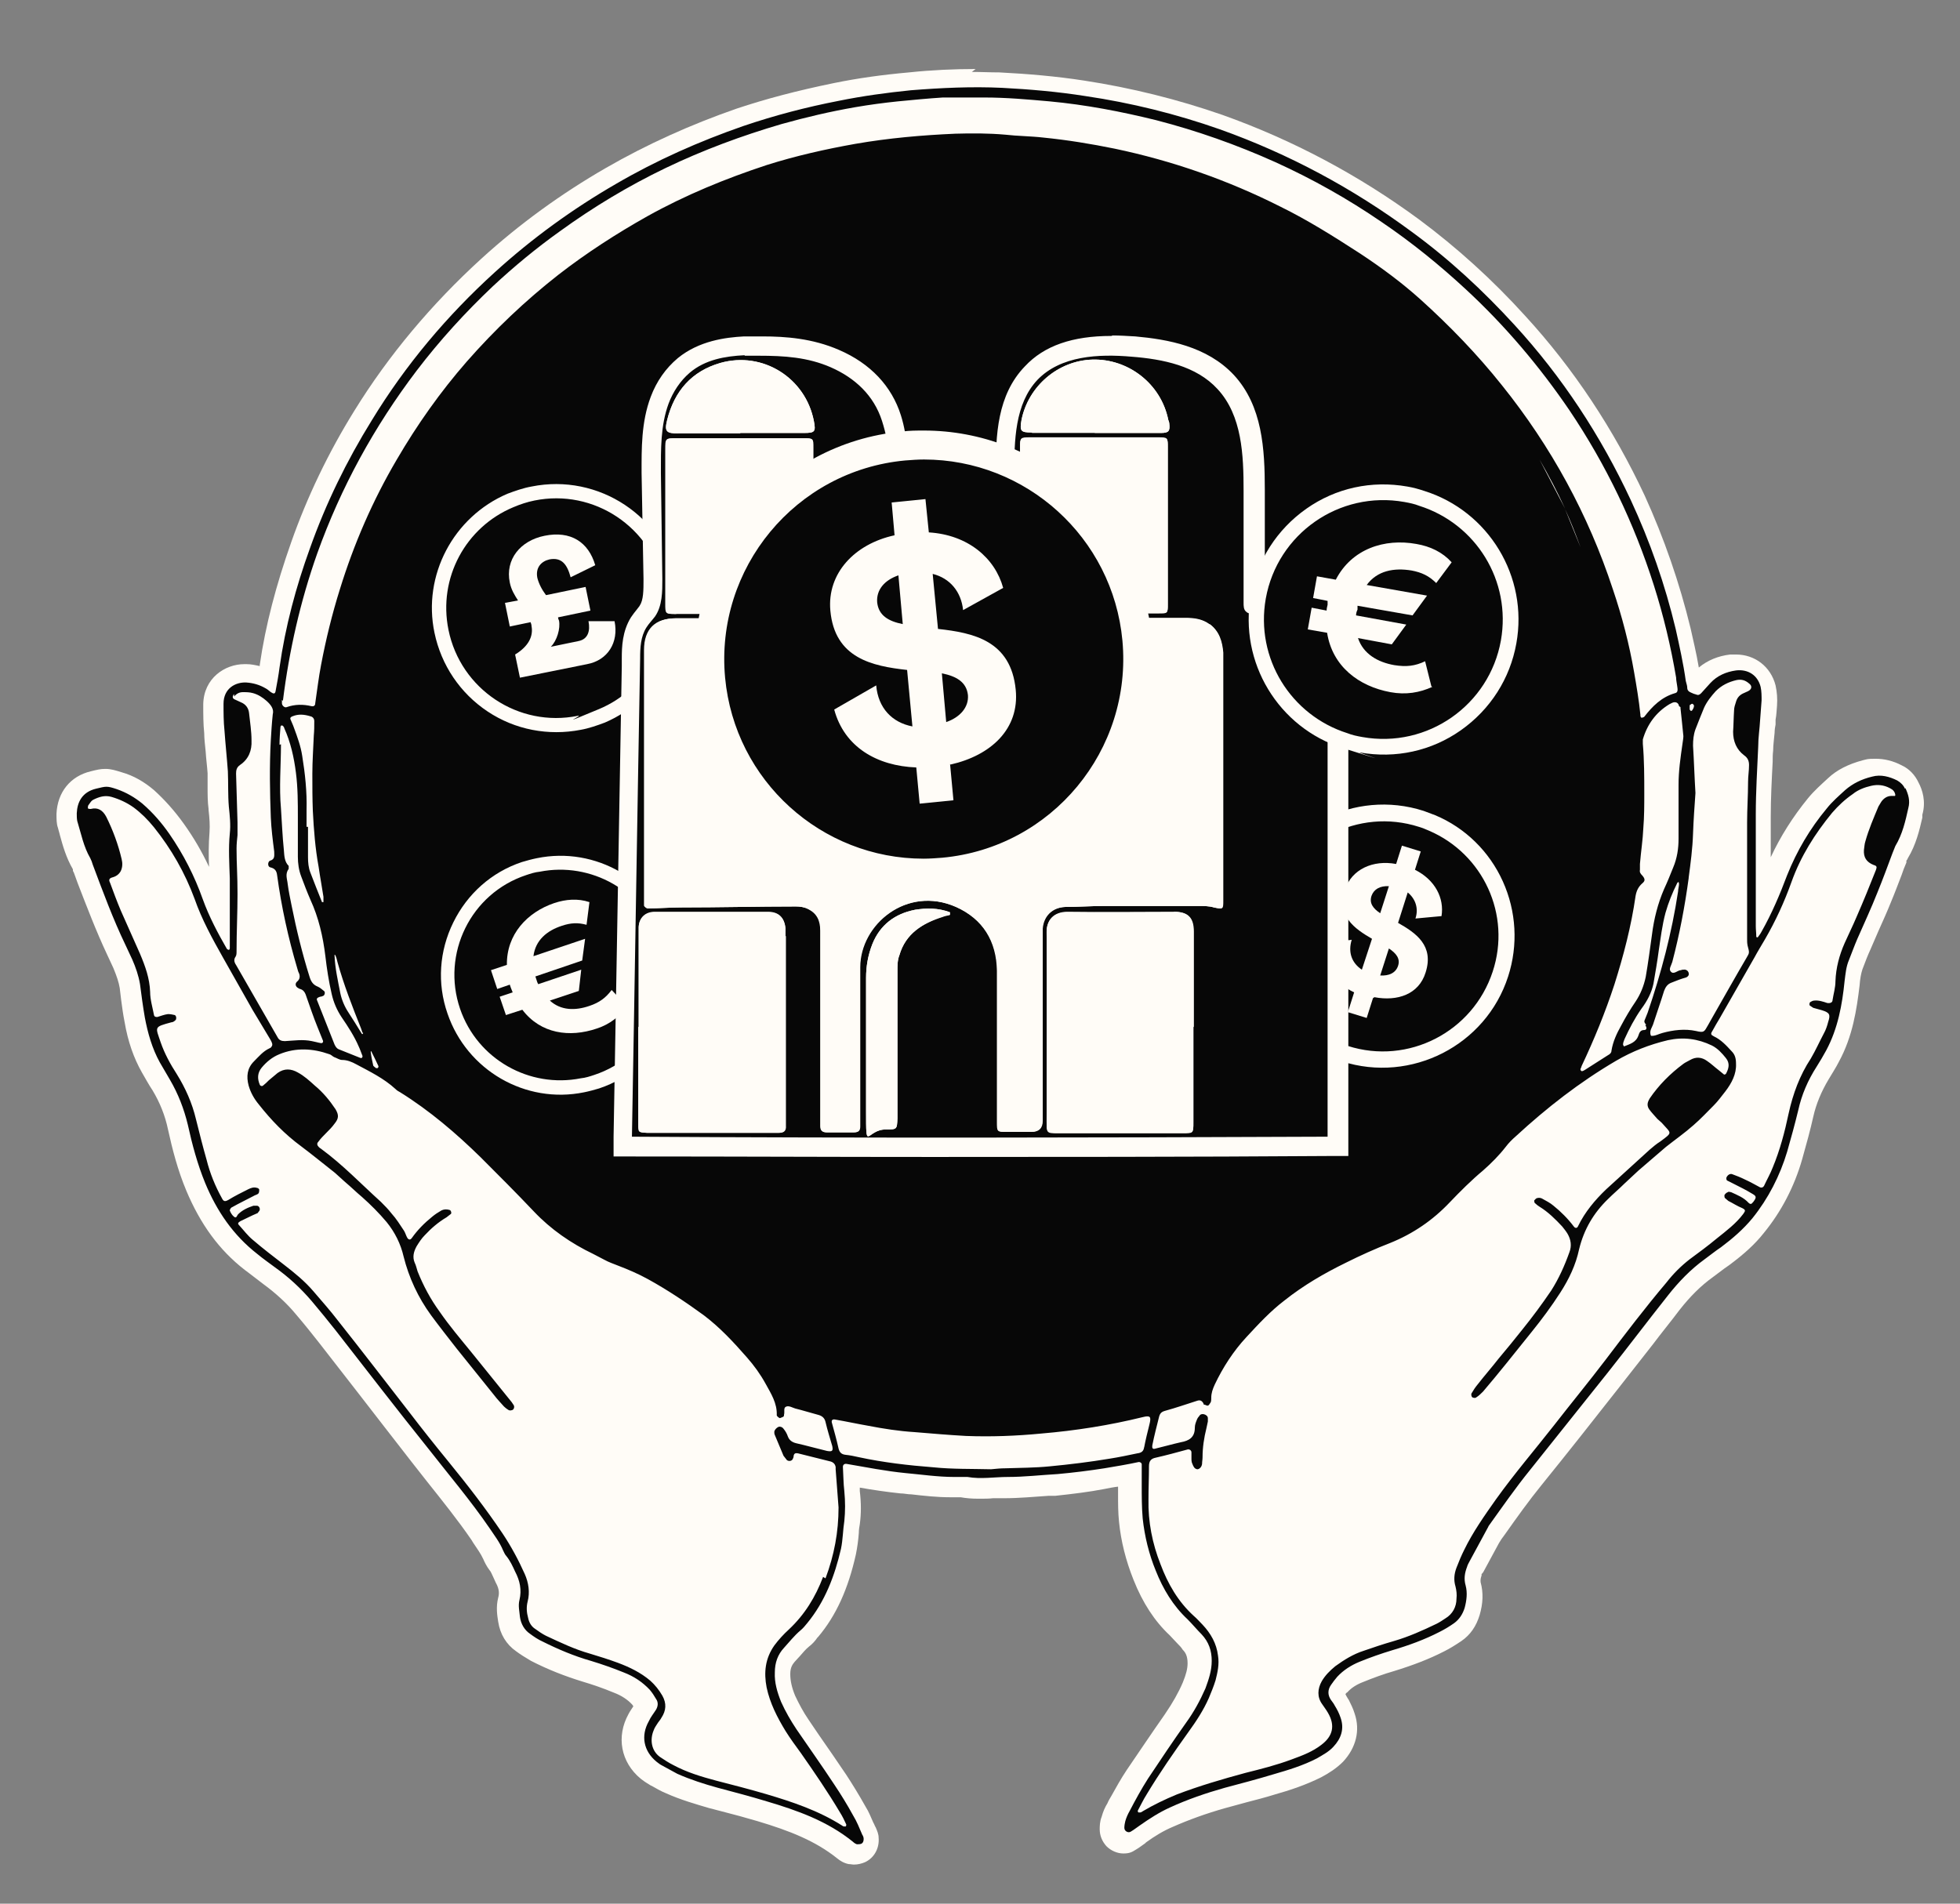 <?xml version="1.0" encoding="UTF-8"?>
<svg id="Layer_1" xmlns="http://www.w3.org/2000/svg" version="1.1" viewBox="0 0 406 394.4">
  <rect x="0" y="0" width="406" height="394.4" fill="#808080" stroke="none"/>
  <!-- Generator: Adobe Illustrator 29.5.1, SVG Export Plug-In . SVG Version: 2.1.0 Build 141)  -->
  <defs>
    <style>
      .st0 {
        fill: #070707;
      }

      .st1 {
        fill: #fffcf7;
      }
    </style>
  </defs>
  <g>
    <path class="st1" d="M177.5,384.3c-.2,0-.5,0-.7,0-.7-.2-1.2-.5-1.6-.9-4.8-3.8-10.3-6-17.2-8-2.4-.7-5-1.4-7.4-2.1-.9-.2-1.8-.5-2.7-.7-2.6-.7-5.7-1.6-8.7-3-1-.4-1.9-.9-2.8-1.4l-.7-.4c-.5-.3-.9-.6-1.3-.9-3.4-2.8-4.2-7-2-10.9.3-.6.7-1.2,1.1-1.7.2-.2.3-.5.5-.7,0,0,0-.1,0-.1-.4-.6-.7-1.1-1.1-1.6-1.2-1.3-2.7-2.3-4.6-3.1-2.5-1-4.7-1.7-6.7-2.3-3.5-1-7-2.4-10.3-4.1-1.1-.6-2.1-1.3-2.8-1.8-1.5-1.1-2.5-2.8-2.9-4.8-.2-1.3-.5-2.7,0-4.3.4-1.5.1-2.9-.7-4.5-.2-.3-.3-.7-.5-1-.3-.7-.7-1.4-1.1-1.9-.5-.6-.7-1.2-1-1.7-.6-1.3-1.4-2.5-2.3-3.8l-.3-.5c-2.9-4.2-6.2-8.3-9.3-12.2-1.1-1.4-2.2-2.8-3.3-4.2-3.9-4.9-7.7-9.8-11.5-14.7-2.5-3.3-5.1-6.5-7.6-9.8-1.5-1.9-3-3.8-4.8-5.9-2-2.4-4.4-4.6-7.2-6.6-1-.7-2-1.5-2.9-2.2l-.8-.6c-5-3.8-8.7-8.9-11.5-15.5-1.7-4.2-2.8-8.4-3.7-12.4-.7-3.1-1.8-6-3.5-8.7-.7-1.2-1.4-2.4-2.1-3.7-1.6-2.8-2.7-6-3.4-9.9-.3-1.5-.5-3-.6-4.4-.1-.9-.2-1.7-.3-2.6-.2-1.4-.6-2.8-1.4-4.6-.4-.9-.8-1.9-1.3-2.9-2.3-4.8-4.2-9.8-6.1-14.7l-.8-2.2c0-.1-.1-.3-.2-.4,0-.2-.1-.4-.2-.5-1.3-2.1-2-4.4-2.5-6.6-.1-.5-.3-1-.4-1.5-.2-.7-.3-1.4-.2-2.3.2-3.6,2.2-6.2,5.5-6.9,1.2-.3,1.8-.4,2.6-.4s1.7.2,2.8.6c2.2.7,4.2,1.8,6,3.3,2,1.8,4,3.9,5.9,6.6,3,4.2,5.4,8.9,7.2,14,.5,1.4,1.1,2.8,1.7,4.1v-3.5h0c0-1.5,0-2.8,0-4.2v-.5c-.2-2.9-.3-6,0-9.1.2-1.6,0-3.3-.2-5v-.2c-.2-1.5-.2-2.9-.2-4.3,0-1,0-2,0-3,0-1.5-.2-3.1-.4-4.6-.1-1.3-.2-2.5-.3-3.8-.1-1.8-.2-3.8-.2-5.8,0-4.2,3.3-6.4,6.5-6.4s.2,0,.4,0c1.5,0,3,.5,4.4,1.2.2-.9.3-1.8.4-2.7,1.2-8.2,3.3-16.4,6.4-25,3.3-9.2,7.6-18.3,13-26.9,7-11.3,15.7-21.8,25.9-31.1,7.8-7.1,16.4-13.3,25.5-18.5,8.4-4.8,17.4-8.9,26.7-12.1,5.9-2,12.2-3.7,19.9-5.2,4.7-1,9.7-1.7,15.2-2.2,4.7-.4,9.2-.7,13.6-.7s3.8,0,5.6.1c5.9.3,11.7.8,17.4,1.7,9.7,1.5,19.2,3.8,28.2,7,14.4,5.1,27.9,12.3,40.2,21.4,7.7,5.7,14.9,12.3,21.6,19.6,9.9,10.9,18.1,23.3,24.4,36.8,4,8.6,7.2,17.7,9.4,27.1.7,3,1.6,6.9,2.2,11,0,.2,0,.4.1.6,0,0,0,.2,0,.3h0c.5-.6,1-1.2,1.4-1.7,1.7-1.8,4-2.9,6.5-3.2.3,0,.6,0,.9,0,3.1,0,5.5,1.9,6.3,4.9.3,1.1.4,2.2.3,3.5,0,1-.2,2.1-.3,3.1v.9c-.1.6-.2,1.2-.2,1.7-.1,1.3-.2,2.5-.3,3.8v2.3c-.3,3.8-.6,7.8-.5,11.6,0,4.1,0,8.1,0,12.2,0,2,0,4.1,0,6.1,1-2.3,1.9-4.5,2.7-6.5,2-5.1,4.8-10,8.5-14.4,1.2-1.5,2.6-2.7,4-4,1.7-1.5,3.7-2.5,6.5-3.3.7-.2,1.4-.3,2.1-.3,1.5,0,3,.4,4.5,1.2,1.1.6,1.9,1.5,2.5,2.6.6,1.4,1.3,3.2.8,5.4v.6c-.8,2.6-1.4,5.4-3,7.9-.1.2-.2.5-.4.9v.3c-.5.9-.8,1.7-1.1,2.6-.7,1.8-1.4,3.7-2.1,5.5-.8,2-1.7,4-2.6,6-.5,1.2-1.1,2.5-1.6,3.7-.5,1.3-1.1,2.7-1.7,4.3-.4,1.1-.6,2.4-.7,3.8-.6,4.8-1.4,10.2-4.1,15.2-.7,1.2-1.3,2.4-2.1,3.5-1.7,2.7-2.8,5.4-3.5,8.4-.6,2.7-1.4,5.5-2.3,8.7-1.6,5.4-4.1,10.3-7.5,14.5-1.7,2.1-3.9,4.2-6.9,6.4l-.9.7c-.8.6-1.7,1.3-2.5,1.9-2.6,1.9-5,4.2-7.3,7.2-1.9,2.4-3.7,4.7-5.5,7.1-2.3,2.9-4.6,5.9-6.8,8.8-5.8,7.4-11.1,14.1-16.2,20.4-2.6,3.3-5.2,6.8-7.6,10.2l-.8,1.2-1.7-1.1,1.6,1.2s0,0,0,0l-.2.4c-1.2,2.2-2.4,4.5-3.7,6.7,0,.2-.2.4-.2.6v.3c-.5,1-.6,1.8-.4,2.6.5,1.8.4,3.6-.2,5.7-.5,1.8-1.5,3.3-3,4.3-1.1.8-2.2,1.4-3.2,1.9-3,1.5-6.3,2.8-10.1,3.9-2.1.6-4.4,1.4-6.7,2.4-1.6.6-2.9,1.5-3.9,2.6-.4.4-.7.9-1.1,1.4-.2.4-.2.5,0,.8l.2.3c.2.3.5.7.7,1.1l.2.3c.4.8.8,1.6,1.1,2.5,1,2.9.3,5.6-1.9,8-1.2,1.3-2.7,2.1-4,2.8-3,1.6-6.3,2.6-9.4,3.5-1.9.5-3.9,1.1-5.8,1.6-1.5.4-2.9.8-4.4,1.2-3.9,1.1-7.7,2.5-11.1,4-2,.9-4,2.1-5.9,3.5l-.2.2c-.6.4-1.2.8-1.8,1.2-.5.3-1,.4-1.5.4-.8,0-1.5-.3-2.1-.9-.5-.5-.8-1.3-.8-2.1,0-.6,0-1.3.3-2,.3-.9.7-1.7,1.1-2.5.3-.5.6-1,.8-1.5,1-1.8,2-3.6,3.1-5.3,2.5-3.9,5.2-7.7,7.8-11.4l.2-.3c1.6-2.3,2.9-4.6,3.8-6.8.8-2,1.2-3.4,1.2-4.8,0-1.8-.5-3.1-1.6-4.2-.4-.4-.7-.8-1.1-1.2-.6-.6-1.1-1.2-1.7-1.8-2.9-2.8-5.2-6.3-7.1-10.8-1.5-3.8-2.5-7.7-2.9-11.4-.2-1.9-.2-3.7-.2-5.5,0-.6,0-1.1,0-1.7,0-.8,0-1.6,0-2.4-1.8.3-3.6.6-5.3,1-3.1.6-6.3,1-9.9,1.3h-1.4c-2.9.4-6,.6-9,.6-.8,0-1.6,0-2.4,0-1,0-1.9,0-2.9,0s-2.4,0-3.4-.3c-.4,0-.8,0-1.2,0h-1.3c-2.7,0-5.3-.3-7.9-.6-.8,0-1.6-.2-2.3-.2-3.6-.4-7.2-.9-10.8-1.6,0,1.1.1,2.2.2,3.3.2,2.4.2,4.5,0,6.5,0,.6-.1,1.3-.2,1.9-.1,1.3-.2,2.7-.5,4.1-1.6,6.9-3.9,12.1-7.4,16.2l-.2.2c-.4.5-.9,1.1-1.5,1.6-.7.6-1.4,1.4-2.1,2.2-.3.4-.7.8-1,1.2-.9,1-1.4,2.2-1.4,3.8,0,1.7.3,3.4,1.1,5.3.8,1.9,1.8,3.7,3,5.4l2.1,3.1c1.9,2.7,3.8,5.5,5.6,8.3,1.3,2,2.6,4.1,4,6.5.6,1,1,2.1,1.5,3.1.2.4.3.7.5,1.1.2.5.4,1,.4,1.5.1,1.3-.5,2.5-1.6,3-.4.2-.9.3-1.4.3Z"/>
    <path class="st1" d="M202.1,18.3c1.8,0,3.7,0,5.5.1,5.8.3,11.5.8,17.2,1.7,9.5,1.4,18.8,3.7,27.9,6.9,14.3,5.1,27.5,12.1,39.7,21.2,7.7,5.7,14.8,12.2,21.3,19.3,9.9,10.9,17.9,23,24.1,36.3,4,8.6,7.1,17.5,9.3,26.7.9,3.6,1.6,7.1,2.1,10.8,0,.5.2.9.3,1.4,0,.5.4.9.8,1,.4.1.7.2,1.1.4.1,0,.2,0,.3,0,.3,0,.5-.2.7-.4.6-.7,1.2-1.4,1.9-2.1,1.5-1.5,3.2-2.4,5.3-2.6.2,0,.5,0,.7,0,2.1,0,3.8,1.3,4.4,3.5.2.9.3,1.8.2,2.8-.1,1.3-.2,2.6-.3,4-.2,1.9-.4,3.7-.4,5.6-.2,4.7-.6,9.3-.5,14,0,7.7,0,15.5,0,23.2,0,.7,0,1.4.1,2.1,0,0,0,.2.1.2,0,0,0,0,0,0,0,0,.1,0,.2,0,.3-.4.5-.8.8-1.2,2.1-3.7,3.8-7.7,5.3-11.7,1.9-5.1,4.7-9.7,8.2-13.8,1.1-1.4,2.5-2.6,3.8-3.8,1.6-1.4,3.5-2.3,5.6-2.8.5-.1,1.1-.2,1.6-.2,1.3,0,2.5.4,3.6,1,.7.4,1.2.9,1.6,1.7.6,1.3,1,2.6.6,4.1-.7,2.7-1.3,5.5-2.7,7.9-.3.5-.4,1-.6,1.5-1,2.7-2,5.4-3.1,8.1-1.3,3.2-2.8,6.4-4.2,9.7-.6,1.4-1.2,2.9-1.7,4.3-.5,1.4-.7,2.9-.9,4.3-.6,5-1.4,9.9-3.8,14.4-.6,1.2-1.3,2.3-2,3.4-1.8,2.8-3,5.8-3.8,9-.7,2.9-1.4,5.8-2.3,8.6-1.5,5.1-3.8,9.7-7.2,13.8-1.9,2.3-4.1,4.3-6.5,6-1.1.8-2.2,1.7-3.4,2.5-2.9,2.1-5.4,4.7-7.6,7.5-4.1,5.3-8.2,10.6-12.4,15.9-5.4,6.8-10.7,13.6-16.2,20.3-3,3.7-5.7,7.6-8.5,11.5,0,0,0,.1-.1.2-1.3,2.4-2.6,4.8-3.9,7.2-.2.3-.3.7-.5,1.1-.5,1.3-.7,2.5-.3,3.9.4,1.5.3,3.1-.2,4.6-.4,1.3-1.1,2.4-2.2,3.2-1,.7-2,1.3-3,1.8-3.1,1.6-6.4,2.8-9.8,3.8-2.3.7-4.6,1.5-6.8,2.4-1.7.7-3.3,1.7-4.6,3.1-.5.5-.9,1.1-1.3,1.7-.7,1-.7,2,0,3.1.3.4.6.7.8,1.2.4.8.9,1.7,1.2,2.5.8,2.3.1,4.3-1.5,6-1,1-2.2,1.7-3.4,2.4-2.8,1.5-5.9,2.5-9,3.3-3.4,1-6.8,1.8-10.1,2.8-3.9,1.1-7.7,2.4-11.4,4.1-2.2,1-4.3,2.2-6.2,3.7-.6.5-1.3.9-1.9,1.3-.1,0-.3.1-.4.1-.5,0-.9-.4-.9-.9,0-.5,0-.9.2-1.4.3-.7.6-1.5.9-2.1,1.3-2.2,2.4-4.5,3.8-6.7,2.6-3.9,5.2-7.8,7.9-11.6,1.6-2.3,2.9-4.6,4-7.1.8-1.8,1.4-3.7,1.3-5.7,0-2.1-.6-4-2.1-5.5-1-1-1.9-2.1-2.9-3.1-3-2.9-5-6.3-6.6-10.1-1.4-3.5-2.4-7.1-2.7-10.8-.2-2.3-.1-4.7-.2-7,0-1.4,0-2.8,0-4.2,0-.3-.2-.5-.5-.5s0,0-.1,0c-2.4.4-4.8.8-7.1,1.3-3.2.6-6.5,1-9.7,1.2-3.4.3-6.8.6-10.3.6-1.8,0-3.6.2-5.3.2s-2,0-3.1-.2c-.5,0-1-.1-1.6-.1s-.7,0-1,0-.2,0-.2,0c-3.4,0-6.7-.5-10-.8-4.1-.4-8.2-1.1-12.2-1.9,0,0-.1,0-.2,0-.4,0-.6.2-.6.6,0,1.7.1,3.4.3,5.1.2,2,.2,4,0,6.1-.2,1.9-.2,3.9-.7,5.8-1.3,5.6-3.2,10.9-7,15.4-.4.5-.9,1.1-1.4,1.5-1.3,1-2.2,2.4-3.4,3.6-1.3,1.4-1.9,3.1-1.9,5.1,0,2.2.5,4.2,1.3,6.1.9,2,1.9,3.9,3.2,5.7,2.6,3.8,5.2,7.6,7.8,11.4,1.4,2.1,2.7,4.2,3.9,6.4.7,1.3,1.3,2.7,1.9,4,.1.3.2.6.3.9,0,.4,0,.8-.5,1-.2,0-.4.1-.6.1s-.2,0-.3,0c-.3,0-.6-.3-.8-.5-5.3-4.2-11.5-6.5-17.9-8.4-3.4-1-6.8-1.9-10.1-2.8-2.9-.8-5.7-1.6-8.4-2.9-1.1-.5-2.2-1.2-3.3-1.8-.3-.2-.7-.4-1-.7-2.7-2.2-3.3-5.4-1.6-8.4.5-.8,1-1.6,1.5-2.4.5-.7.5-1.5,0-2.2-.4-.7-.8-1.3-1.3-1.9-1.5-1.7-3.3-2.8-5.4-3.6-2.3-.9-4.5-1.7-6.8-2.4-3.5-1-6.8-2.4-10-4-.9-.5-1.7-1-2.6-1.6-1.2-.9-1.8-2.1-2.1-3.5-.2-1.1-.4-2.3-.1-3.5.5-2.1.1-4-.9-5.9-.6-1.1-1-2.3-1.8-3.2-.3-.3-.5-.8-.7-1.2-.7-1.7-1.8-3.1-2.8-4.6-4-5.7-8.4-11-12.7-16.5-6.4-8.2-12.8-16.4-19.2-24.5-1.6-2-3.2-4-4.9-6-2.2-2.6-4.8-4.9-7.6-7-1.3-.9-2.5-1.9-3.7-2.8-5-3.9-8.4-8.9-10.8-14.7-1.6-3.9-2.7-8-3.6-12.1-.7-3.3-2-6.4-3.7-9.3-.7-1.2-1.4-2.4-2.1-3.6-1.6-2.9-2.6-6-3.1-9.3-.4-2.3-.6-4.6-1-6.9-.3-1.8-.9-3.5-1.6-5.1-.4-1-.9-2-1.4-3-2.6-5.4-4.7-11.1-6.8-16.7-.2-.4-.3-.9-.5-1.3-1.5-2.4-2-5.1-2.7-7.7-.1-.5-.2-1.1-.1-1.6.1-2.3,1.1-4.4,4-5.1,1-.2,1.6-.4,2.1-.4.6,0,1.1.2,2.2.5,2,.6,3.7,1.6,5.3,3,2.1,1.8,3.9,4,5.6,6.3,3,4.2,5.2,8.7,6.9,13.5,1.3,3.6,3.1,7,5,10.3,0,.1.3.2.4.2,0,0,0,0,0,0,0,0,.2-.2.2-.3,0-2.7,0-5.5,0-8.2h0c0-2.1,0-4.2,0-6.3-.1-3.1-.3-6.2,0-9.3.2-1.8,0-3.7-.2-5.6-.2-2.4-.1-4.8-.2-7.3-.2-2.8-.5-5.6-.7-8.4-.1-1.9-.2-3.7-.2-5.6,0-3,2.4-4.4,4.5-4.4,0,0,.2,0,.2,0,1.4,0,2.8.5,4,1.2.4.2.8.5,1.1.8.2.2.4.2.6.2.2,0,.3-.2.4-.6.3-1.6.6-3.2.8-4.8,1.3-8.4,3.5-16.6,6.3-24.7,3.3-9.3,7.6-18.1,12.8-26.5,7-11.4,15.6-21.6,25.5-30.7,7.7-7,16.1-13.1,25.1-18.3,8.4-4.8,17.2-8.8,26.4-12,6.4-2.2,13-3.8,19.7-5.2,5-1,10-1.7,15-2.2,4.5-.4,8.9-.7,13.4-.7M202.1,14.3c-4.4,0-9.1.2-13.8.7-5.6.5-10.6,1.2-15.5,2.2-7.8,1.6-14.2,3.3-20.2,5.3-9.5,3.3-18.6,7.4-27.1,12.3-9.2,5.3-17.9,11.6-25.8,18.8-10.3,9.4-19.2,20-26.3,31.5-5.4,8.7-9.8,17.9-13.1,27.3-3.1,8.8-5.3,17.1-6.5,25.4,0,0,0,.1,0,.2-.9-.2-1.8-.4-2.7-.4-.2,0-.3,0-.5,0-4,0-8.4,2.9-8.5,8.3,0,2.1,0,4.1.2,6,0,1.3.2,2.6.3,3.8.1,1.6.3,3,.4,4.5,0,.9,0,1.9,0,2.9,0,1.5,0,3,.2,4.5v.2c.2,1.7.3,3.2.2,4.6-.2,2.5-.2,4.9-.1,7.2-1.5-3.2-3.2-6.1-5.2-8.9-2-2.8-4.1-5.1-6.2-7-2-1.7-4.2-3-6.7-3.7-1.3-.4-2.2-.7-3.4-.7-1,0-1.8.2-3,.5h0c-4.2,1-6.9,4.3-7.1,8.8,0,1.1,0,2.1.3,2.9.1.5.3,1,.4,1.5.6,2.2,1.3,4.7,2.7,7.1,0,0,0,.1,0,.2,0,.2.1.3.2.5l.8,2.2c1.9,4.9,3.8,9.9,6.1,14.8.5,1,.9,2,1.3,2.8.7,1.7,1.1,2.9,1.3,4.1.1.8.2,1.7.3,2.5.2,1.5.4,3,.7,4.5.7,4.1,1.9,7.5,3.6,10.5.7,1.2,1.4,2.5,2.2,3.7,1.5,2.5,2.6,5.2,3.2,8.1.9,4.1,2,8.4,3.8,12.7,2.9,6.9,6.8,12.3,12.1,16.4l.8.6c1,.8,2,1.5,3,2.3,2.6,1.9,4.9,4,6.8,6.3,1.8,2.1,3.3,4,4.8,5.9,2.6,3.3,5.1,6.6,7.7,9.9,3.7,4.8,7.6,9.8,11.4,14.7,1.1,1.4,2.2,2.8,3.3,4.2,3.1,3.9,6.4,8,9.2,12.1l.3.5c.8,1.2,1.6,2.3,2.1,3.4.3.7.7,1.5,1.3,2.3.3.3.5.9.8,1.5.2.4.3.7.5,1.1.8,1.4.7,2.4.5,3.1-.5,2-.2,3.7,0,5,.4,2.6,1.7,4.7,3.7,6.1.8.6,1.9,1.3,3.1,2,3.5,1.8,7.1,3.2,10.7,4.3,2,.6,4.1,1.3,6.5,2.3,1.6.6,2.9,1.5,3.8,2.5,0,0,.1.2.2.3-.3.5-.7,1-1,1.6-2.6,4.7-1.6,10,2.5,13.4.4.3.9.7,1.6,1.1.2.1.4.3.7.4.9.5,1.9,1.1,2.9,1.5,3.1,1.4,6.3,2.3,9,3.1.9.2,1.8.5,2.7.7,2.4.6,4.9,1.3,7.3,2,6.7,2,12,4.1,16.5,7.7.6.5,1.4,1,2.4,1.2.4,0,.7.1,1.1.1.8,0,1.6-.2,2.3-.5,1.9-.9,3-2.9,2.8-5.1,0-.7-.3-1.4-.6-2.1-.2-.3-.3-.7-.5-1-.5-1.1-.9-2.2-1.6-3.3-1.4-2.5-2.7-4.6-4-6.6-1.9-2.8-3.8-5.6-5.7-8.3-.7-1-1.4-2.1-2.1-3.1-1.1-1.6-2-3.3-2.8-5-.7-1.7-1-3.1-1-4.5,0-1.4.5-2,.9-2.5.4-.4.7-.8,1.1-1.2.6-.7,1.2-1.4,1.8-1.9.8-.6,1.4-1.3,1.8-1.9l.2-.2c3.7-4.4,6.2-9.9,7.8-17.1.3-1.5.5-3,.6-4.4,0-.6.1-1.3.2-1.8.3-2.2.3-4.4,0-6.9,0-.2,0-.4,0-.7,2.8.5,5.6.9,8.4,1.2.8,0,1.5.2,2.3.2,2.6.3,5.3.6,8,.6h.3c.2,0,.4,0,.5,0h.5c.3,0,.7,0,.9,0,1.1.2,2.3.3,3.7.3s2.1,0,3-.1c.8,0,1.6,0,2.3,0,3.1,0,6.2-.3,9.2-.5h1.4c3.7-.4,7-.8,10.1-1.4,1-.2,2-.4,2.9-.5,0,0,0,0,0,0,0,.5,0,1.1,0,1.6,0,1.9,0,3.8.2,5.7.4,4,1.4,8,3,12,1.9,4.8,4.4,8.6,7.5,11.5.5.5,1,1.1,1.6,1.7.4.4.8.8,1.1,1.3.5.5,1,1.2,1,2.8,0,1.1-.3,2.3-1,4-.9,2.1-2.1,4.2-3.6,6.4l-.2.3c-2.6,3.7-5.2,7.6-7.8,11.4-1.2,1.8-2.2,3.6-3.2,5.4-.3.5-.6,1-.8,1.5-.5.8-.9,1.7-1.2,2.8-.4,1-.4,2-.4,2.6,0,1.3.5,2.5,1.4,3.5.9.9,2.2,1.5,3.5,1.5s1.8-.3,2.6-.8c.7-.4,1.3-.9,1.9-1.3l.2-.2c1.8-1.3,3.6-2.4,5.5-3.2,3.4-1.5,7-2.8,10.9-3.9,1.5-.4,2.9-.8,4.4-1.2,1.9-.5,3.9-1,5.8-1.6,3.2-.9,6.5-2,9.7-3.6,1.5-.8,3.1-1.8,4.5-3.2,2.7-2.9,3.6-6.5,2.4-10-.3-1-.8-2-1.2-2.8l-.2-.3c-.2-.3-.4-.7-.5-.9.1-.2.2-.3.4-.4.8-.9,1.9-1.6,3.2-2.1,2.2-.9,4.4-1.7,6.5-2.3,3.9-1.2,7.3-2.5,10.4-4.1,1.2-.6,2.3-1.3,3.5-2.1,1.9-1.3,3.1-3.1,3.8-5.4.7-2.4.8-4.6.2-6.8,0-.2-.1-.6.2-1.4v-.3c.2-.1.2-.3.3-.3,1.1-2,2.2-4.1,3.3-6.1l.5-.8.8-1.1c2.4-3.4,4.9-6.9,7.5-10.1,5.1-6.3,10.4-13,16.2-20.4,2.3-2.9,4.6-5.9,6.9-8.8,1.8-2.4,3.7-4.7,5.5-7.1,2.2-2.8,4.4-5,6.9-6.8.8-.6,1.6-1.2,2.4-1.8l1-.7c3.1-2.3,5.4-4.4,7.2-6.7,3.6-4.4,6.3-9.6,7.9-15.2.9-3.2,1.7-6.1,2.3-8.8.6-2.7,1.7-5.3,3.2-7.8.7-1.2,1.5-2.4,2.1-3.6,2.9-5.3,3.7-10.9,4.3-15.8h0c.1-1.4.3-2.5.6-3.4.6-1.6,1.1-2.9,1.7-4.2.5-1.2,1.1-2.5,1.6-3.7.9-2,1.8-4,2.6-6,.8-1.9,1.5-3.8,2.2-5.6.3-.9.6-1.7,1-2.6v-.4c.2-.2.3-.5.3-.5,1.7-2.8,2.4-5.8,3-8.4v-.6c.8-2.8,0-5.2-.8-6.7-.7-1.5-1.9-2.8-3.4-3.5-1.9-1-3.7-1.4-5.5-1.4s-1.7.1-2.6.3c-3,.8-5.4,2-7.2,3.7-1.4,1.3-2.9,2.6-4.2,4.2-3.1,3.8-5.7,7.9-7.7,12.2,0-2.8,0-5.5,0-8.3,0-3.8.2-7.7.4-11.5,0-.8,0-1.5.1-2.3,0-1.2.2-2.4.3-3.7,0-.6.1-1.2.2-1.7v-1c.2-1,.2-1.9.3-2.9.1-1.5,0-2.8-.3-4.2-1-3.9-4.3-6.4-8.2-6.4-.4,0-.8,0-1.2,0-2.5.3-4.7,1.2-6.5,2.7-.5-3-1.2-5.8-1.7-8.1-2.3-9.5-5.5-18.7-9.5-27.5-6.4-13.7-14.7-26.3-24.8-37.3-6.7-7.4-14.1-14.1-21.9-19.9-12.5-9.2-26.2-16.5-40.8-21.7-9.2-3.2-18.8-5.6-28.6-7.1-5.8-.9-11.7-1.4-17.6-1.7-1.9,0-3.8-.1-5.7-.1h0Z"/>
  </g>
  <path class="st0" d="M394.6,163.4c-.3-.7-.9-1.3-1.6-1.7-1.6-.8-3.4-1.3-5.2-.8-2.1.5-4,1.4-5.6,2.8-1.3,1.2-2.7,2.4-3.8,3.8-3.5,4.2-6.2,8.8-8.2,13.8-1.5,4-3.2,8-5.3,11.7-.2.4-.5.8-.8,1.2,0,0-.1,0-.2,0,0,0-.1-.1-.1-.2,0-.7-.1-1.4-.1-2.1,0-7.7,0-15.5,0-23.2,0-4.7.3-9.4.5-14,0-1.9.3-3.7.4-5.6.1-1.3.2-2.6.3-4,0-.9,0-1.9-.2-2.8-.6-2.4-2.6-3.7-5.1-3.4-2.1.3-3.9,1.1-5.3,2.6-.6.7-1.3,1.4-1.9,2.1-.3.3-.6.5-1,.3-.4-.1-.7-.2-1.1-.4-.5-.2-.8-.5-.8-1,0-.5-.2-.9-.3-1.4-.5-3.6-1.3-7.2-2.1-10.8-2.2-9.2-5.3-18.1-9.3-26.7-6.2-13.3-14.2-25.5-24.1-36.3-6.5-7.1-13.5-13.6-21.3-19.3-12.2-9-25.4-16.1-39.7-21.2-9.1-3.2-18.4-5.5-27.9-6.9-5.7-.9-11.5-1.4-17.2-1.7-6.3-.3-12.6,0-18.9.5-5,.5-10.1,1.2-15,2.2-6.7,1.3-13.2,3-19.7,5.2-9.2,3.2-18,7.1-26.4,12-9,5.2-17.4,11.3-25.1,18.3-9.9,9-18.5,19.2-25.5,30.7-5.2,8.4-9.5,17.2-12.8,26.5-2.9,8-5.1,16.2-6.3,24.7-.2,1.6-.5,3.2-.8,4.8-.1.7-.4.7-1,.3-.4-.3-.7-.6-1.1-.8-1.2-.7-2.5-1.1-4-1.2-2.2-.1-4.7,1.2-4.7,4.4,0,1.9,0,3.7.2,5.6.2,2.8.5,5.6.7,8.4.1,2.4,0,4.9.2,7.3.2,1.9.4,3.8.2,5.6-.3,3.1-.1,6.2,0,9.3,0,2.1,0,4.2,0,6.3h0c0,2.7,0,5.5,0,8.2,0,.1-.1.3-.2.3-.1,0-.3-.1-.4-.2-1.9-3.3-3.7-6.7-5-10.3-1.7-4.8-4-9.3-6.9-13.5-1.6-2.3-3.4-4.4-5.6-6.3-1.6-1.3-3.3-2.3-5.3-3-2.1-.7-2.2-.6-4.3-.1-2.9.7-3.9,2.8-4,5.1,0,.5,0,1.1.1,1.6.8,2.6,1.3,5.3,2.7,7.7.2.4.4.9.5,1.3,2.1,5.6,4.2,11.3,6.8,16.7.5,1,.9,2,1.4,3,.7,1.6,1.3,3.3,1.6,5.1.3,2.3.6,4.6,1,6.9.6,3.2,1.5,6.4,3.1,9.3.7,1.2,1.4,2.4,2.1,3.6,1.7,2.9,2.9,6,3.7,9.3.9,4.1,2,8.2,3.6,12.1,2.4,5.8,5.8,10.8,10.8,14.7,1.2,1,2.5,1.9,3.7,2.8,2.8,2,5.3,4.3,7.6,7,1.7,2,3.3,4,4.9,6,6.4,8.2,12.7,16.4,19.2,24.5,4.3,5.5,8.8,10.8,12.7,16.5,1,1.5,2.1,2.9,2.8,4.6.2.4.4.9.7,1.2.8,1,1.3,2.1,1.8,3.2,1,1.9,1.4,3.8.9,5.9-.3,1.2,0,2.3.1,3.5.2,1.4.9,2.7,2.1,3.5.8.6,1.7,1.2,2.6,1.6,3.2,1.6,6.5,3,10,4,2.3.7,4.6,1.5,6.8,2.4,2.1.8,3.9,2,5.4,3.6.5.6.9,1.2,1.3,1.9.5.7.4,1.5,0,2.2-.5.8-1.1,1.5-1.5,2.4-1.7,3-1.1,6.2,1.6,8.4.3.2.6.5,1,.7,1.1.6,2.2,1.2,3.3,1.8,2.7,1.2,5.5,2.1,8.4,2.9,3.4.9,6.8,1.8,10.1,2.8,6.4,1.9,12.6,4.1,17.9,8.4.2.2.5.4.8.5.3,0,.6,0,.9-.1.4-.2.5-.6.5-1,0-.3-.1-.6-.3-.9-.6-1.4-1.1-2.7-1.9-4-1.2-2.2-2.5-4.3-3.9-6.4-2.5-3.8-5.2-7.6-7.8-11.4-1.2-1.8-2.3-3.7-3.2-5.7-.8-2-1.4-4-1.3-6.1,0-2,.6-3.7,1.9-5.1,1.1-1.2,2.1-2.5,3.4-3.6.5-.4,1-1,1.4-1.5,3.7-4.5,5.7-9.8,7-15.4.4-1.9.4-3.9.7-5.8.2-2,.2-4,0-6.1-.2-1.7-.2-3.4-.3-5.1,0-.4.3-.7.8-.6,4.1.7,8.1,1.5,12.2,1.9,3.3.3,6.7.8,10,.8.9,0,1.9,0,2.8,0,2.8.5,5.6,0,8.4,0,3.4,0,6.8-.4,10.3-.6,3.3-.3,6.5-.7,9.7-1.2,2.4-.4,4.8-.8,7.1-1.3.3,0,.6.2.6.5,0,1.4,0,2.8,0,4.2,0,2.3,0,4.7.2,7,.4,3.7,1.3,7.4,2.7,10.8,1.5,3.8,3.6,7.3,6.6,10.1,1,1,1.9,2.1,2.9,3.1,1.5,1.6,2.1,3.4,2.1,5.5,0,2-.6,3.8-1.3,5.7-1.1,2.5-2.4,4.9-4,7.1-2.7,3.8-5.3,7.7-7.9,11.6-1.4,2.2-2.6,4.4-3.8,6.7-.4.7-.7,1.4-.9,2.1-.1.4-.2.9-.2,1.4,0,.7.8,1.1,1.3.8.7-.4,1.3-.9,1.9-1.3,2-1.4,4-2.7,6.2-3.7,3.7-1.7,7.5-3,11.4-4.1,3.4-.9,6.8-1.8,10.1-2.8,3.1-.9,6.1-1.8,9-3.3,1.2-.7,2.5-1.4,3.4-2.4,1.6-1.7,2.3-3.7,1.5-6-.3-.9-.7-1.7-1.2-2.5-.2-.4-.5-.8-.8-1.2-.7-1-.7-2.1,0-3.1.4-.6.8-1.1,1.3-1.7,1.3-1.4,2.9-2.4,4.6-3.1,2.2-.9,4.5-1.7,6.8-2.4,3.4-1,6.7-2.2,9.8-3.8,1-.5,2-1.1,3-1.8,1.1-.8,1.8-1.9,2.2-3.2.4-1.5.6-3.1.2-4.6-.4-1.4-.2-2.6.3-3.9.1-.4.3-.7.5-1.1,1.3-2.4,2.6-4.8,3.9-7.2,0,0,0-.1.1-.2,2.8-3.9,5.5-7.8,8.5-11.5,5.4-6.8,10.8-13.5,16.2-20.3,4.2-5.3,8.2-10.6,12.4-15.9,2.2-2.8,4.7-5.4,7.6-7.5,1.1-.8,2.2-1.7,3.4-2.5,2.4-1.8,4.6-3.7,6.5-6,3.3-4.1,5.7-8.8,7.2-13.8.8-2.8,1.6-5.7,2.3-8.6.7-3.2,2-6.2,3.8-9,.7-1.1,1.4-2.3,2-3.4,2.4-4.5,3.3-9.4,3.8-14.4.2-1.5.3-2.9.9-4.3.6-1.5,1.1-2.9,1.7-4.3,1.4-3.2,2.9-6.4,4.2-9.7,1.1-2.7,2.1-5.4,3.1-8.1.2-.5.4-1,.6-1.5,1.5-2.5,2.1-5.2,2.7-7.9.4-1.5,0-2.8-.6-4.1ZM350.2,146c0-.1.3-.2.3-.2.2,0,.4.3.4.4,0,.4-.2.7-.4,1,0,0-.2.1-.2.1-.1,0-.2-.2-.3-.3,0-.2,0-.4,0-.6,0-.2,0-.3.1-.4ZM349.8,181.8c.4-3,.8-6,.9-9.1.1-2.8.3-5.6.5-8.4-.2-3.3-.3-6.6-.5-9.8,0-1.2.1-2.3.5-3.4.6-1.5,1.2-3.1,1.8-4.5.6-1.3,1.5-2.4,2.4-3.4,1.2-1.2,2.6-1.9,4.3-2.3,1-.2,1.8,0,2.6.7.7.5.6,1.2-.2,1.6-.4.2-.7.3-1.1.5-.8.4-1.2,1-1.4,1.7-.2.6-.4,1.2-.4,1.8-.1,1.5-.1,3-.2,4.4,0,2,.7,3.7,2.3,4.9.7.5,1,1.1,1,2,0,1.2-.2,2.3-.2,3.5,0,2.8-.2,5.6-.2,8.4,0,5.1,0,10.3,0,15.4,0,2.9,0,5.8,0,8.7,0,.5,0,.9.1,1.4.4,1.5.4,1.5-.2,2.5-2.4,4.1-4.7,8.2-7.1,12.4-.3.5-.6,1.1-.9,1.6-.8,1.4-.8,1.6-2.5,1.2-2.3-.5-4.7-.2-6.9.4-.8.2-1.6.7-2.4.6-.5-1,.3-1.8.5-2.6.7-2.2,1.5-4.4,2.2-6.7.3-.8.7-1.4,1.5-1.7,1-.4,2-.8,3.1-1.1.4-.2.6-.5.5-.9-.1-.5-.6-.8-1.1-.7-.2,0-.3,0-.5.1-.7,0-1.5,1-2.1.3-.5-.5.1-1.3.3-2,1.5-5.7,2.6-11.5,3.4-17.4ZM340.8,212.4c.4.5.3,1-.2,1-.8,0-1,.5-1.2,1.1-.5,1.5-1.8,1.8-3,2.3,0,0-.2-.3-.2-.4,0-.4.2-.8.3-1.1,1-2.2,2.1-4.3,3.5-6.3,1.2-1.6,2.1-3.3,2.5-5.2.4-2.3.8-4.6,1.1-6.9.4-2.6.7-5.2,1.4-7.8.6-2.1,1.4-4.1,2.4-6.1,0-.1.2-.2.3-.3,0,.1.1.3.1.4,0,.5-.2,1.1-.2,1.6-1.3,8.6-3.5,16.9-6.3,25.1-.2.5-.4,1-.6,1.5-.2.4,0,.7.3,1ZM348.1,146.5c0,0,0,.2,0,.2.2,1.9.4,3.7.6,5.8,0,.4-.1,1-.2,1.7-.4,2.8-.8,5.5-.8,8.4,0,3.7,0,7.5,0,11.2,0,2-.3,4-1.1,5.9-.6,1.5-1.2,3-1.9,4.5-1.3,3-2.1,6.2-2.5,9.4-.4,2.9-.8,5.9-1.3,8.8-.4,1.9-1.1,3.6-2.1,5.1-1.1,1.6-2.1,3.3-3,5-.9,1.6-1.7,3.3-2,5.2,0,.4-.3.7-.7.9-1.6,1-3.1,2-4.7,3-.3.2-.7.4-.8.3-.5-.3,0-.7,0-1,2.6-5.5,4.9-11.1,6.8-16.9,1.9-6,3.5-12.1,4.4-18.4.2-1.1.6-1.9,1.4-2.6.6-.5.6-.9,0-1.6-.4-.4-.6-.7-.5-1.2,0-.4,0-.8,0-1.2.2-2.5.6-5,.7-7.4.2-2.4.2-4.8.2-7.2,0-3.4,0-6.9-.3-10.3,0-.3,0-.6,0-.9.9-3.1,2.7-5.6,5.5-7.3.2-.1.4-.2.6-.3.7-.3,1.3,0,1.4.7ZM324.2,105.5c1.2,2.6,2.2,5.2,3.2,7.9l-3.2-7.9ZM318.9,95.2c1.9,3.3,3.7,6.7,5.3,10.2l-5.3-10.2ZM58.6,145.2c1.3-10.4,3.6-20.6,7.1-30.5,4.9-13.7,11.8-26.3,20.6-37.9,4.8-6.3,10.1-12.1,15.8-17.5,4.4-4.1,9-7.9,13.9-11.4,6.9-5,14.2-9.4,21.9-13.1,7.7-3.7,15.8-6.7,24-9.1,5-1.4,10.1-2.6,15.3-3.5,2.9-.5,5.9-.9,8.8-1.2,3.1-.3,6.2-.6,9.3-.8,1.2,0,2.3,0,3.5,0,1.7,0,3.4,0,5.1,0,4.5,0,9,.4,13.5.8,7.5.7,14.8,2.1,22.1,3.9,8.5,2.2,16.7,5.1,24.7,8.7,7.7,3.5,15,7.6,22,12.4,6.2,4.2,12,8.9,17.5,14,8.1,7.5,15.2,15.9,21.4,25,7.6,11.3,13.4,23.4,17.5,36.3,2,6.3,3.5,12.6,4.6,19.1,0,.5.1.9.2,1.6,0,.1.1.5.1.9,0,.3-.1.6-.5.7-2.8.8-4.7,2.7-6.4,4.9-.1.1-.4.2-.6.2,0,0-.2-.2-.2-.4,0,0,0-.2,0-.2-.3-3-.8-5.9-1.3-8.8-1-5.8-2.5-11.6-4.4-17.2-5.1-15.5-12.8-29.6-23-42.3-5.1-6.4-10.8-12.3-16.9-17.8-3.9-3.5-8.1-6.6-12.5-9.5-5.4-3.5-10.8-6.9-16.5-9.7-10.9-5.5-22.4-9.5-34.3-12-4.9-1-9.8-1.8-14.8-2.3-2.6-.3-5.3-.3-7.9-.6-3.4-.3-6.9-.3-10.3-.2-6.9.3-13.8.9-20.7,2.1-6.2,1.1-12.4,2.5-18.4,4.4-8.5,2.8-16.8,6.2-24.7,10.6-6.4,3.6-12.6,7.6-18.4,12.1-6.9,5.4-13.2,11.4-19,18-5.5,6.3-10.3,13.1-14.5,20.3-5,8.5-8.9,17.5-11.8,26.9-1.6,5.1-2.9,10.4-3.9,15.7-.5,2.6-.8,5.2-1.2,7.9,0,.5-.3.7-.8.6-1.7-.4-3.4-.4-5.1.2-.4.2-1-.3-1-.8,0-.2,0-.5,0-.7ZM78.3,221.3c0,0-.3,0-.4,0-.2-.2-.6-.4-.6-.6-.2-.9-.4-1.8-.5-2.7,0,0,0-.1,0-.2,0,0,.1,0,.1,0,.5,1,1,2,1.5,3.1,0,0,0,.3-.2.4ZM75.2,213.9c0,0,0,.2,0,.2-.1.2-.2.2-.3,0-.9-1.5-1.8-2.9-2.7-4.3-.8-1.2-1.4-2.6-1.7-4-.5-2.6-1.1-5.2-1.2-7.8,0,0,0-.2,0-.2,0,0,0,0,.1,0,0,0,0,.1.1.2.2.4.3.9.4,1.3,1.3,4.7,3.1,9.3,4.9,13.8.1.3.2.6.3.9ZM63.5,171.3h0c0-1.2,0-2.3,0-3.5.1-3.8-.3-7.5-.9-11.2-.3-2-1-3.9-1.7-5.8-.2-.6-.5-1.2-.7-1.7-.2-.4.1-.6.4-.7,1.2-.5,2.4-.4,3.7,0,.5.1.8.5.8,1,0,1,0,2-.1,3-.1,2.6-.3,5.3-.3,7.9,0,2.6,0,5.2.1,7.7.2,3.9.5,7.8,1.2,11.6.3,2.1.7,4.2,1,6.2,0,.3,0,.6,0,.9,0,0,0,.2,0,.2-.1,0-.3,0-.3,0-.8-2-1.6-4-2.4-6.1-.4-1-.5-2.1-.5-3.2,0-2.1,0-4.2,0-6.3ZM57.9,154.3c0-1.2.1-2.5.2-3.7,0-.1.1-.3.2-.3.1,0,.3,0,.4.2.1.1.2.3.2.4,1.3,2.9,2,6,2.4,9.2.4,3.1.4,6.2.4,9.3,0,.5,0,1.1,0,1.6h0c0,2.2,0,4.4,0,6.5,0,1.4.2,2.8.7,4.1.6,1.6,1.2,3.2,1.9,4.8,1.7,3.7,2.6,7.6,3.1,11.7.3,2.6.7,5.2,1.3,7.8.4,1.8,1.1,3.4,2.1,4.9,1.3,1.9,2.6,3.9,3.5,6,.3.6.5,1.3.8,2,0,0,0,.3-.2.4,0,0-.2,0-.2,0-1.5-.6-3-1.2-4.5-1.8-.5-.2-.7-.6-.9-1-1.2-3-2.4-6.1-3.6-9.1-.2-.4,0-.6.6-.8.2,0,.5-.1.7-.2.3-.2.4-.8.1-1-.4-.3-.8-.7-1.3-.9-1-.4-1.4-1.1-1.7-2.1-1.5-4.8-2.7-9.7-3.7-14.7-.3-1.5-.6-2.9-.8-4.4-.1-1.1-.6-2.1.2-3.2,0-.1,0-.5,0-.6-.9-.9-.9-2.1-1-3.3-.3-2.9-.4-5.7-.6-8.6-.4-4.4,0-8.9,0-13.3ZM48.5,144.3c.5-.6,1.1-.9,1.8-.9.7,0,1.4,0,2.1.2,1.1.3,2,.9,2.8,1.6.9.8,1.6,1.7,1.3,2.8-.2,1.9-.3,3.6-.4,5.3-.3,5.4-.2,10.8,0,16.1.1,2.3.4,4.7.7,7,0,.8.2,1.6-.8,1.9,0,0-.1,0-.2.1-.4.4-.3,1.2.2,1.3.9.2,1.3.7,1.4,1.6.9,6.6,2.3,13,4.2,19.4.1.4.2.7.4,1.1.2.7,0,1.2-.5,1.6-.4.4-.3.9.1,1.2.2.1.4.3.6.3.6.2.9.6,1.1,1.1.4,1.2.9,2.5,1.3,3.7.7,2,1.5,3.9,2.3,5.9.1.3-.1.6-.5.5-.6-.1-1.2-.3-1.8-.4-1.9-.4-3.7-.1-5.6,0-.7,0-1.2-.2-1.5-.8-2.8-4.9-5.7-9.9-8.5-14.8-.4-.6-.7-1.2-.2-1.9.2-.3.2-.7.2-1.1,0-4,.2-8,.2-11.9s-.2-6.2-.2-9.4c0-.9.1-1.9.2-2.8,0-.9,0-1.7,0-2.6-.1-3.4-.2-6.7-.3-10.1,0-.7.1-1.3.8-1.8,1.8-1.2,2.5-3,2.4-5.1,0-1.9-.3-3.7-.5-5.6-.1-1.1-.7-1.9-1.7-2.3-.4-.2-.9-.4-1.3-.6-.5-.2-.5-.7-.1-1.1ZM170.5,326.7c-1.6,4.2-3.8,7.8-7.1,10.9-1.1,1-2.1,2.1-3,3.3-1.9,2.7-2.2,5.6-1.6,8.7.7,3.3,2.2,6.2,3.9,9,1,1.6,2.1,3.1,3.2,4.6,2.8,4,5.6,8.1,8.1,12.3.5.8.9,1.6,1.3,2.5,0,0,0,.3-.1.4,0,0-.3,0-.4,0-.1,0-.3-.1-.4-.2-4.9-3.1-10.3-4.9-15.7-6.5-3.4-1-6.9-1.9-10.4-2.8-3-.8-6-1.7-8.8-3.2-1-.5-1.9-1.1-2.8-1.7-1.8-1.3-2.1-3.6-1.3-5.5.2-.6.6-1.1.9-1.6.2-.3.5-.6.7-1,1-1.5,1.1-3,.2-4.6-.7-1.2-1.5-2.2-2.5-3.1-2-1.7-4.3-2.8-6.7-3.7-1.9-.7-3.8-1.3-5.8-1.9-3.2-.9-6.1-2.3-9.1-3.7-.8-.4-1.5-.9-2.2-1.4-.8-.5-1.3-1.3-1.5-2.3-.3-1.1-.4-2.2-.1-3.4.5-1.9.2-3.9-.6-5.7-1.3-2.9-2.8-5.7-4.6-8.4-3.5-5.2-7.3-10.1-11.3-15-2.7-3.3-5.4-6.7-8-10.1-4.9-6.3-9.8-12.7-14.8-19-1.6-2.1-3.4-4.1-5.1-6.1-1.8-2.1-3.9-3.8-6.1-5.5-2.2-1.7-4.3-3.3-6.4-5.1-1.1-.9-1.9-2-2.9-3.1-.3-.3-.2-.5.3-.8,1.1-.5,2.2-1.1,3.4-1.6.2,0,.3-.3.5-.5.3-.4,0-1.1-.5-1.1-.2,0-.5,0-.7,0-1.2.4-2.3.9-3.2,1.8-.2.2-.3.9-.8.5-.4-.3-.7-.8-.9-1.3,0-.2.2-.6.5-.7,1.4-.8,2.9-1.5,4.4-2.3.3-.2.8-.3,1-.5.2-.2.2-.6.2-.8,0-.2-.3-.4-.5-.4-.6-.2-1.2,0-1.8.3-1.4.7-2.8,1.4-4.1,2.2-.7.4-1,.3-1.3-.3-1.4-2.5-2.5-5.2-3.2-8-.8-2.8-1.5-5.6-2.2-8.4-.8-3.4-2.2-6.5-4-9.4-1.3-2-2.5-4.2-3.3-6.5-1.1-3.3-1.5-3.2,2.2-4.2.3,0,.6-.2.8-.4.2-.1.2-.4.2-.6,0-.2-.2-.5-.3-.5-.4-.1-.9-.2-1.4-.2-.8.1-1.5.4-2.2.6-.3,0-.6,0-.7-.4-.3-1.6-.8-3.2-.8-4.8-.1-2.8-1-5.3-2.1-7.9-1.3-3-2.7-6-4-9-.8-1.9-1.5-3.8-2.2-5.7-.3-.6-.2-.9.4-1.1.8-.2,1.4-.6,1.8-1.3.4-.8.4-1.7.2-2.5-.7-3-1.8-6-3.2-8.8-.7-1.3-1.7-2-3.2-1.6-.2,0-.6,0-.6-.2,0-.2,0-.5.2-.7.3-.4.5-.8.9-1,1.2-.6,2.4-1,3.8-.6,1.7.5,3.2,1.2,4.6,2.2,1.6,1.2,2.9,2.5,4.2,4.1,3.6,4.5,6.4,9.4,8.4,14.8,1.5,4.3,3.7,8.3,5.9,12.2,2,3.6,4.1,7.2,6.1,10.8,1.2,2,2.4,4,3.6,6,.2.3.4.7.5,1.1,0,.2,0,.4-.2.6,0,.1-.2.2-.4.3-1.3.6-2.2,1.7-3.2,2.7-1.4,1.4-1.6,3.1-1.1,5,.4,1.4,1.1,2.7,2.1,3.9,2.6,3.3,5.4,6.2,8.8,8.7,2.4,1.8,4.7,3.7,7,5.5.7.6,1.4,1.3,2.1,1.9,1.2,1,2.3,2.1,3.5,3.1,1.8,1.6,3.5,3.3,5.1,5.2,1.7,2.1,2.9,4.5,3.5,7.1,1.1,4.4,3,8.5,5.7,12.2,1.7,2.3,3.5,4.6,5.3,6.9,2.6,3.2,5.2,6.5,7.8,9.7.6.8,1.3,1.5,2,2.3.3.3.6.5.9.7.3.2.6.1.9,0,.3-.2.4-.7.2-1-.1-.2-.3-.4-.4-.6-2.8-3.5-5.6-6.9-8.4-10.4-2.2-2.7-4.5-5.4-6.5-8.3-1.9-2.6-3.4-5.4-4.6-8.4-.2-.6-.3-1.2-.6-1.8-.5-1.2-.2-2.3.4-3.4.5-.8,1-1.6,1.7-2.3,1.3-1.4,2.8-2.7,4.5-3.7.3-.2.6-.5.9-.7.2-.2,0-.7-.2-.8-.6-.2-1.2-.2-1.8.1-.7.4-1.3.8-1.9,1.3-1.6,1.3-3,2.7-4.2,4.4-.3.4-.6.4-.9,0-.3-.5-.4-1-.7-1.5-.8-1.2-1.6-2.5-2.6-3.6-.7-.9-1.4-1.6-2.2-2.4-4.1-3.7-7.9-7.7-12.4-11-.2-.1-.4-.3-.5-.4-.3-.3-.4-.7-.1-1,.5-.7,1.1-1.3,1.7-1.9.6-.6,1.2-1.2,1.7-1.9.9-1.1.9-1.8.2-3-1.2-1.8-2.6-3.5-4.3-4.9-1.1-1-2.2-2-3.5-2.7-1.4-.8-2.8-.9-4.2.1-.6.5-1.2,1-1.8,1.5-.4.4-.8.8-1.2,1.1-.2.2-.6.1-.7-.2-.5-1.2-.5-2.4.4-3.5,1-1.2,2.2-2.2,3.7-2.8,3.4-1.4,6.9-1.2,10.3,0,.4.1.6.4,1,.6.6.2,1.1.6,1.7.6,1,0,2,.4,2.9.9,2.8,1.5,5.7,2.9,8.1,5.1.3.3.6.5,1,.7,6.1,3.8,11.6,8.5,16.7,13.5,3.7,3.7,7.4,7.4,11,11.2,3.5,3.7,7.7,6.6,12.3,8.8.8.4,1.5.8,2.3,1.2.9.5,1.8.8,2.8,1.2,2.1.8,4.2,1.7,6.2,2.8,4,2.2,7.9,4.8,11.6,7.5,3.3,2.5,6.1,5.5,8.9,8.7,1.5,1.7,2.8,3.5,3.9,5.5,1.1,2,2.4,4,2.3,6.5,0,.2.4.5.6.6.2,0,.5-.2.8-.3,0,0,0-.1.1-.2,0,0,0-.1,0-.2.2-.6-.2-1.5.5-1.7.5-.2,1.2.2,1.8.4,1.6.4,3.2.9,4.7,1.3.8.2,1.4.6,1.6,1.5.4,1.7.9,3.3,1.4,5,.2,1,0,1.2-1.1,1-2.1-.5-4.2-1.1-6.4-1.6-.8-.2-1.4-.6-1.7-1.4-.2-.6-.5-1.1-.9-1.6-.2-.3-.6-.5-1-.4-.5.2-1,.8-.9,1.2,0,.2,0,.3.1.5.6,1.4,1.2,2.9,1.8,4.3.2.3.5.6.7.9.4.3,1,.2,1.2-.2.1-.2.2-.4.2-.7.1-.5.4-.6.9-.5,2.3.6,4.5,1.1,6.8,1.7.6.2.9.6,1,1.1,0,.2,0,.3,0,.5.2,2.6.4,5.3.6,7.9,0,5.1-.9,9.9-2.7,14.7ZM237,299.8c-.1.9-.6,1.2-1.4,1.3-1.9.4-3.8.8-5.7,1.1-4.2.7-8.3,1.2-12.5,1.6-3,.3-6.1.3-9.1.4-1,0-2,.1-3,.2,0,0,0,0,0,0-4-.1-8,0-11.9-.4-5.2-.4-10.4-1-15.5-2.1-.9-.2-1.8-.4-2.8-.5-.8-.1-1.2-.5-1.4-1.3-.4-1.8-.9-3.6-1.4-5.4-.1-.5.2-.7.7-.6,2.3.4,4.6.9,6.9,1.3,3.1.6,6.3,1.1,9.5,1.3,3.6.3,7.1.6,10.7.8,5.2.2,10.4,0,15.6-.5,7.1-.6,14.1-1.7,21-3.4,1.6-.4,1.8-.1,1.4,1.5-.4,1.6-.8,3.2-1.1,4.8ZM392.9,164.9c-.4,0-.8,0-1.1,0-.9,0-1.6.5-2.1,1.2-.2.3-.4.7-.6,1-1,2.4-2,4.7-2.7,7.2-.2.6-.2,1.2-.3,1.8-.1,1.5.5,2.5,2,3.1.7.2.7.4.5,1-1.3,3.3-2.6,6.5-4,9.7-.8,1.9-1.7,3.7-2.5,5.5-1.1,2.5-1.8,5.1-1.9,7.9,0,1.3-.4,2.6-.6,3.9,0,.5-.5.7-1.1.6-.9-.3-1.8-.6-2.7-.5-.3,0-.6.2-.8.3-.2.1-.3.7,0,.8.2.1.4.3.6.4.6.2,1.2.3,1.8.5,1.6.5,1.8.9,1.3,2.4-.2.8-.5,1.7-.9,2.4-.9,1.7-1.7,3.5-2.7,5.2-2.3,3.5-3.7,7.3-4.6,11.4-.8,3.8-1.8,7.6-3.3,11.2-.5,1.3-1.2,2.5-1.8,3.8-.2.3-.4.4-.8.3-1.1-.6-2.2-1.2-3.3-1.7-.8-.4-1.6-.7-2.4-1-.4-.2-.9,0-1.2.5-.2.3-.1.7.1.8.4.2.8.4,1.2.6,1.4.7,2.8,1.4,4.1,2.2.7.4.7.7.3,1.3-.1.2-.3.4-.4.5-.2.3-.5.3-.8,0-1-1.1-2.3-1.6-3.6-2.2-.2,0-.5-.2-.7,0-.3.1-.5.3-.7.6,0,.2,0,.5.1.6.2.2.5.4.7.6,1,.5,1.9,1.1,2.9,1.5.8.4.6.6.2,1.2-1.5,2-3.5,3.5-5.5,5.1-1.8,1.5-3.7,2.9-5.6,4.3-1.8,1.4-3.4,3-4.8,4.8-4.4,5.2-8.5,10.6-12.6,16-3.5,4.6-7.2,9.1-10.7,13.6-4,5.1-8.2,10-12,15.3-2.4,3.4-4.8,6.8-6.6,10.5-.6,1.2-1.1,2.4-1.6,3.7-.5,1.3-.6,2.6-.2,3.9.2.8.3,1.7.2,2.5,0,1.7-.8,3.2-2.3,4.1-.6.4-1.2.8-1.8,1.1-2.9,1.4-5.8,2.7-8.9,3.6-2.1.6-4.2,1.3-6.2,2-2.2.7-4.1,1.9-5.9,3.2-1.1.9-2.1,1.9-2.8,3.1-.9,1.6-1,3.3.1,4.8.4.6.8,1.1,1.2,1.8,1.5,2.6,1,4.8-1.4,6.6-1.8,1.4-3.9,2.2-6.1,3-3.2,1.2-6.4,2-9.6,2.8-4.8,1.3-9.6,2.7-14.3,4.5-2.4,1-4.7,2.1-6.9,3.4-.2.1-.4.3-.6.3-.1,0-.3,0-.4,0,0,0-.2-.3-.1-.4.6-1.1,1.1-2.2,1.8-3.3,2.7-4.5,5.7-8.8,8.7-13,1.6-2.2,3.1-4.5,4.2-7,.5-1.2,1-2.4,1.4-3.7.4-1.6.8-3.3.5-5.1-.3-2.5-1.5-4.6-3.2-6.4-.6-.6-1.2-1.3-1.8-1.8-3.3-3-5.4-6.7-6.9-10.7-1.7-4.3-2.6-8.8-2.5-13.5,0-2.3.1-4.5.1-6.8,0-1.1.4-1.6,1.4-1.8,2.2-.5,4.4-1.1,6.6-1.7.4-.1.8.2.8.6,0,.4,0,.8,0,1.2,0,.4,0,.8.2,1.2.2.5.4,1,1,1.1.4,0,.9-.4,1-1.1,0-.5.1-.9.1-1.4,0-2,.3-4,.8-6,.1-.5.2-.9.3-1.4,0-.2,0-.5,0-.7,0-.4-.4-.7-.8-.8-.4-.1-.8,0-1,.4-.2.2-.4.5-.5.8-.2.5-.4,1-.4,1.6,0,2-1.2,2.7-2.9,3-1.8.4-3.5.9-5.2,1.3-.6.2-.8,0-.7-.7.4-2,.9-3.9,1.4-5.9.2-.7.5-1,1.2-1.2,2.2-.6,4.5-1.4,6.7-2.1.6-.2,1,0,1.3.6,0,0,0,.2.1.2.3,0,.6.3.8.2.2,0,.4-.4.6-.7.1-.3.1-.6.1-.9,0-1,.3-1.8.7-2.7,1.7-3.6,3.9-7,6.6-9.9,2.5-2.7,5-5.4,7.9-7.6,3.9-3.1,8.2-5.6,12.7-7.8,3-1.5,6.1-2.9,9.2-4.1,4.7-1.9,8.8-4.7,12.3-8.4,2.2-2.3,4.5-4.6,6.9-6.6,1.7-1.5,3.3-3.1,4.7-4.9.6-.8,1.3-1.5,2.1-2.2,6.4-5.9,13.2-11.2,20.7-15.6,3.4-2,7-3.4,10.8-4.3,3.2-.7,6.2-.3,9.1,1.1,1.2.6,2.1,1.6,2.9,2.6.9,1.1.6,2.2,0,3.3,0,0-.3.2-.4.1-.4-.3-.7-.6-1.1-.9-.8-.6-1.5-1.3-2.4-1.9-1.1-.8-2.3-.9-3.5-.2-.5.3-1,.5-1.4.8-2.7,2-5.1,4.4-7,7.2,0,.1-.2.3-.2.4-.3.6-.3,1.2.1,1.8.5.7,1.1,1.3,1.7,2,.3.3.6.5.9.8,2,2.3,2.4,1.9-.3,3.9-.8.5-1.5,1.1-2.2,1.7-3,2.7-6,5.5-9,8.2-2.3,2.2-4.4,4.7-5.8,7.6-.2.5-.6.5-.9.1-1.2-1.6-2.7-3.1-4.2-4.3-.7-.6-1.5-1-2.4-1.5-.2-.1-.6-.2-.9-.1-.3,0-.5.3-.7.5,0,.1,0,.5.2.6.3.3.6.5.9.7,1.8,1.1,3.3,2.6,4.7,4.1.4.5.8,1,1.1,1.5.7,1.2.9,2.5.4,3.8-1,2.8-2.2,5.5-3.8,8-1.9,2.8-3.9,5.5-6,8.1-1.6,2-3.2,4-4.9,6-1.4,1.8-2.9,3.5-4.3,5.3-.5.6-.9,1.2-1.3,1.9-.1.2,0,.7.2.8.2.1.6.2.8,0,.5-.3,1-.8,1.4-1.2,1.6-1.9,3.2-3.8,4.8-5.8,1.8-2.2,3.5-4.4,5.3-6.6,2.1-2.6,4.1-5.3,5.9-8.1,1.8-2.8,3.2-5.7,3.9-9,1-4.1,3-7.5,6-10.4,1.1-1.1,2.3-2.1,3.4-3.2,1-.9,1.9-1.8,2.9-2.7,1.9-1.6,3.8-3.3,5.7-4.9,1.9-1.5,3.9-2.9,5.7-4.5,1.5-1.3,2.8-2.7,4.2-4.1.9-.9,1.6-1.9,2.4-2.9,1.3-1.7,2.3-3.6,2.2-5.7,0-1.1-.2-1.9-.9-2.6-1.1-1.2-2.2-2.4-3.7-3.1-.6-.3-.7-.5-.3-1.1.5-.9,1-1.8,1.5-2.6,2.4-4.2,4.8-8.4,7.2-12.6.7-1.3,1.5-2.6,2.2-3.8,2.2-3.8,4-7.7,5.5-11.9,1.9-5.3,4.8-9.9,8.4-14.3,1.3-1.5,2.7-2.8,4.3-3.9,1.1-.9,2.5-1.4,3.8-1.7,1.3-.3,2.6-.2,3.9.5.6.3,1,.7,1.1,1.4,0,.1-.1.3-.2.4Z"/>
  <g>
    <g>
      <path class="st0" d="M124.7,148.3c-1.5.6-3.1,1.1-4.7,1.5-13.1,2.6-25.9-5.9-28.6-19-2.3-11.2,3.7-22.6,14.3-27.1s3.1-1.1,4.7-1.5c6.3-1.3,12.8,0,18.2,3.6,5.4,3.6,9.1,9,10.4,15.4,2.3,11.2-3.7,22.6-14.3,27.1Z"/>
      <path class="st1" d="M106.3,105.1c1.4-.6,2.9-1.1,4.4-1.4,12.3-2.5,24.3,5.5,26.8,17.8,2.2,10.8-3.6,21.3-13.4,25.4s-2.9,1.1-4.4,1.4c-12.3,2.5-24.3-5.5-26.8-17.8-2.2-10.8,3.6-21.3,13.4-25.4M105.1,102.3h0c-11.2,4.8-17.6,16.9-15.1,28.8,1.4,6.7,5.3,12.5,11,16.3,5.7,3.8,12.6,5.1,19.3,3.8,1.7-.3,3.4-.9,5-1.5,11.2-4.8,17.6-16.9,15.1-28.8-2.8-13.9-16.4-22.9-30.3-20.1-1.7.3-3.4.9-5,1.5h0Z"/>
    </g>
    <path class="st1" d="M127.3,128.7c.9,4.4-1.4,8.1-5.7,8.9l-13.9,2.8-1-4.8c2.8-1.7,3.8-3.8,3.4-5.9,0-.3-.1-.5-.2-.8l-4.3.9-1-4.9,2.7-.5c-.7-1.1-1.4-2.2-1.7-3.7-1-4.8,2.2-8.7,7.2-9.7,5.4-1.1,9.1,1.3,10.5,6.1l-5.1,2.5c-.7-2.6-1.8-4.2-4.4-3.7-1.7.4-2.9,1.7-2.5,3.8.3,1.2.9,2.4,1.8,3.6l8.2-1.7,1,4.9-6.7,1.4c0,.2.1.5.2.7.3,1.6-.4,4.1-1.7,5.4l5.8-1.2c1.9-.4,2.4-2.1,2-4.1h5.6Z"/>
  </g>
  <g>
    <g>
      <path class="st0" d="M276.4,217.5c-12.2-5.2-18.3-18.7-14.2-31.4,2.1-6.5,6.6-11.8,12.7-14.9,6.1-3.1,13-3.7,19.5-1.6.8.2,1.5.5,2.3.9,12.2,5.2,18.3,18.7,14.2,31.4-2.1,6.5-6.6,11.8-12.7,14.9-6.1,3.1-13,3.7-19.5,1.6-.8-.2-1.5-.5-2.3-.8Z"/>
      <path class="st1" d="M296,172.1c11.2,4.8,17.1,17.4,13.2,29.2-4.1,12.5-17.5,19.4-30,15.4-.7-.2-1.4-.5-2.1-.8-11.2-4.8-17.1-17.4-13.2-29.2,4.1-12.5,17.5-19.4,30-15.4.7.2,1.4.5,2.1.8M297.3,168.9h0c-.8-.3-1.6-.6-2.4-.9-14.3-4.6-29.8,3.3-34.4,17.6-2.1,6.5-1.7,13.5,1.1,19.7,2.8,6.2,7.8,11.1,14,13.7s1.6.6,2.4.9c14.3,4.6,29.8-3.3,34.4-17.6,2.1-6.5,1.7-13.5-1.1-19.7-2.8-6.2-7.8-11.1-14-13.7h0Z"/>
    </g>
    <path class="st1" d="M284.4,206.8l-1.3,4.1-3.9-1.2,1.3-4.1c-4.2-2-6.9-5.6-6.3-10.2l5.8-.7c-.8,2.6,0,4.8,2.1,6.2l2.1-6.4c-3.6-2.1-7.4-4.7-5.6-10.2,1.4-4.2,5.8-6.2,10.6-5.3l1.2-3.8,3.9,1.2-1.2,3.8c4.2,2.1,6.1,5.9,5.5,9.6l-5.4.5c.7-2.1,0-4.1-1.6-5.4l-2,6.3c3.7,2.1,7.5,4.7,5.7,10.3-1.4,4.5-5.8,6-10.6,5.1ZM285.9,189.2l1.8-5.6c-1.8-.1-3.1.6-3.6,2-.5,1.5.3,2.6,1.8,3.6ZM289.6,200.1c.5-1.5-.4-2.6-1.9-3.6l-1.8,5.6c1.8.1,3.2-.5,3.7-2Z"/>
  </g>
  <g>
    <g>
      <path class="st0" d="M120.6,224.9c-11.4,2.3-22.9-4.3-26.6-15.4-4.1-12.2,2.4-25.4,14.6-29.6,1-.3,1.9-.6,2.9-.8,11.4-2.3,22.9,4.3,26.6,15.4,2,5.9,1.6,12.2-1.2,17.8-2.8,5.6-7.5,9.8-13.4,11.8-1,.3-1.9.6-2.9.8Z"/>
      <path class="st1" d="M111.8,180.6c10.6-2.1,21.4,3.9,25,14.4,3.9,11.4-2.2,23.9-13.7,27.7-.9.3-1.8.6-2.8.7-10.6,2.1-21.4-3.9-25-14.4-3.9-11.4,2.2-23.9,13.7-27.7.9-.3,1.8-.6,2.8-.7M111.2,177.8h0c-1,.2-2.1.5-3.1.8-6.3,2.1-11.3,6.6-14.2,12.5s-3.4,12.6-1.2,18.9c4,11.7,16.1,18.8,28.3,16.3,1-.2,2.1-.5,3.1-.8,6.3-2.1,11.3-6.6,14.2-12.5,2.9-5.9,3.4-12.6,1.2-18.9-4-11.7-16.1-18.8-28.3-16.3h0Z"/>
    </g>
    <path class="st1" d="M129.9,208.5c-1.5,2-3.5,3.7-6.3,4.6-5.6,1.9-11.6,1.1-15.4-3.9l-3.4,1.1-1.3-3.8,2.7-.9c-.1-.3-.3-.7-.4-1l-.2-.6-2.6.9-1.3-3.9,3.3-1.1c-.1-6.3,4.2-10.9,9.8-12.8,2.4-.8,4.9-1,7.3-.2l-.6,4.7c-1.8-.5-3.3-.4-5.1.2-3.1,1-5.5,3-5.9,6.3l10.7-3.6-.6,4.5-9.7,3.3.2.6c.1.3.2.7.4,1l8.9-3-.5,4.4-6,2c2.3,2.1,5.3,2.1,8.2,1.1,2.1-.7,3.4-1.7,4.6-3.3l3.2,3.4Z"/>
  </g>
  <g>
    <g>
      <path class="st1" d="M192.9,237.7c-20.6,0-41.4,0-62-.1h-2s1.7-101.2,1.7-101.2c0-2.3,0-5.1,1.6-7.5.3-.5.7-1,1.1-1.4.3-.3.5-.6.7-.9,1.1-1.6,1.2-4,1.1-6.6l-.3-22c0-4.8-.1-10.1,1.7-15.1,1.1-2.9,2.8-5.3,5-7.2,3.9-3.2,8.7-3.9,12.5-4.1.9,0,1.8,0,3,0h.7c4.5,0,9.9.3,15,2.6,5.9,2.6,10,6.9,11.7,12.3,1.4,4.4,1.5,9,1.5,13.4l.3,25.1,21.7.2c.2,0,.3,0,.4,0,0-.1,0-.4,0-.8l-.4-26.3c-.1-7.6.2-15.4,5.4-20.8,3.7-3.8,9.1-5.7,16.5-5.7s2.9,0,4.6.2c6.2.5,14,1.8,19.1,7.3,5.4,5.8,5.9,14.3,5.9,22.4v23.2c0,.1,0,.3,0,.4,0,0,0,0,.1,0,.4,0,.9,0,1.4,0,.8,0,1.7,0,2.6-.1.9,0,1.9-.1,2.9-.1s.5,0,.8,0c3.9.2,6.9,1.7,8.4,4.3,1.1,2,1.1,4.3,1.1,6.1v102.1s-2,0-2,0c-27.3.1-54.9.2-82.2.2Z"/>
      <path class="st1" d="M230.2,73.6c1.5,0,3,0,4.4.2,6.5.5,13.4,1.9,17.8,6.7,5.1,5.5,5.4,13.7,5.4,21.1,0,7.7,0,15.5,0,23.2,0,.6,0,1.4.5,1.8.4.4.9.5,1.5.5.5,0,1.1,0,1.6,0,1.8,0,3.7-.2,5.5-.2s.5,0,.7,0c2.6.1,5.4,1,6.7,3.3.9,1.5.9,3.3.9,5.1,0,33.4,0,66.8,0,100.1-27.4.1-54.8.2-82.2.2s-41.3,0-61.9-.1c.6-33,1.1-66.1,1.7-99.1,0-2.2.1-4.5,1.3-6.4.5-.8,1.2-1.5,1.8-2.3,1.5-2.2,1.5-5.1,1.5-7.7-.1-7.3-.2-14.7-.3-22,0-4.8-.1-9.8,1.6-14.4.9-2.4,2.4-4.7,4.4-6.4,3.2-2.7,7.3-3.4,11.3-3.6,1,0,2,0,2.9,0,.2,0,.5,0,.7,0,4.9,0,9.6.4,14.2,2.4,5,2.2,8.9,5.8,10.6,11.1,1.3,4.1,1.4,8.5,1.4,12.8.1,9,.2,18,.3,27,7.9,0,15.7.1,23.6.2,0,0,0,0,.1,0,.6,0,1.2,0,1.7-.4.7-.5.7-1.5.7-2.4-.1-8.8-.2-17.6-.4-26.3,0-6.8.1-14.4,4.8-19.4,3.8-3.9,9.5-5,15.1-5M236,89.7c-1.8,0-3.6,0-5.4,0s-.2,0-.3,0h-3.5c-2.4,0-4.8,0-7.2,0s-3.9,0-5.8,0c-1.7,0-2.3-.2-2.3-1.2,0,1.1.6,1.2,2.3,1.2,1.9,0,3.9,0,5.8,0s4.8,0,7.2,0h3.5c0,0,.2,0,.3,0,1.8,0,3.6,0,5.4,0s3,0,4.5,0c1.4,0,1.8-.3,1.7-1.4,0,1.1-.4,1.4-1.7,1.4-1.5,0-3,0-4.5,0M145.4,89.8c2.7,0,5.3,0,8,0s5.1,0,7.7,0,3.7,0,5.5,0c1.7,0,2.2-.2,2.2-1.2,0,1-.5,1.1-2.2,1.1-1.8,0-3.7,0-5.5,0s-5.1,0-7.7,0-5.3,0-8,0-3.2,0-4.8,0c-1.9,0-2.6-.2-2.6-1.3,0,1.1.6,1.3,2.6,1.3,1.6,0,3.2,0,4.8,0M226.6,127.2c4.5,0,8.9,0,13.4,0,1.9,0,1.9,0,1.9-1.9,0,0,0,0,0,0,0,0,0,0,0,0,0,0,0,0,0,0,0,1.9,0,1.9-1.9,1.9-4.5,0-8.9,0-13.4,0s-8.9,0-13.4,0c-1.9,0-2,0-2-1.9,0-10.8,0-21.6,0-32.5,0,0,0,0,0,0,0,10.8,0,21.7,0,32.5,0,1.9,0,1.9,2,1.9,4.5,0,8.9,0,13.4,0M153.2,127.2c4.4,0,8.8,0,13.2,0,1.9,0,2,0,2-2.1,0-.2,0-.4,0-.6,0-.3,0-.7,0-1,0-.1,0-.3,0-.4,0,.1,0,.3,0,.4,0,.3,0,.7,0,1,0,.2,0,.4,0,.6,0,2.1,0,2.1-2,2.1-4.4,0-8.8,0-13.2,0s-8.8,0-13.2,0c-2.2,0-2.2,0-2.2-2.2,0-10.6,0-21.2,0-31.8,0,0,0,0,0,0,0,10.6,0,21.2,0,31.8,0,2.2,0,2.2,2.2,2.2,4.4,0,8.8,0,13.2,0M133.5,186s0,0,0,0c0-17.1,0-34.2,0-51.3,0,0,0,0,0,0,0,17.1,0,34.2,0,51.3M253.4,136.9c0-.3,0-.5,0-.8,0,.3,0,.5,0,.8h0M253.4,186.1c0,.2,0,.4,0,.5,0,1.3,0,1.7-.6,1.7s-.7,0-1.3-.2c-1.1-.2-2.2-.3-3.2-.3-3.6,0-7.2,0-10.8,0s-5.8,0-8.7,0c-2.7,0-5.4.1-8.1.2-2.7,0-4.5,1.8-4.7,4.5,0,.3,0,.6,0,1,0-.3,0-.6,0-.9.2-2.6,2-4.4,4.7-4.5,2.7,0,5.4-.2,8.1-.2,2.9,0,5.8,0,8.7,0s7.2,0,10.8,0c1.1,0,2.2,0,3.2.3.6.1,1,.2,1.3.2.6,0,.6-.4.6-1.7,0-.2,0-.4,0-.6,0-.3,0-.6,0-.8h0c0,.3,0,.6,0,.8M178,200.3s0,0,0,0c0,0,0,0,0,0,0,0,0,0,0,0,0-7.2,6.2-13.7,14-13.7s3.9.4,5.9,1.3c5.6,2.5,8.4,7.1,8.5,13.2,0,4.2,0,8.4,0,12.7,0-4.2,0-8.5,0-12.7,0-6.1-2.9-10.8-8.5-13.2-2-.9-4-1.3-5.9-1.3-7.8,0-14,6.6-14,13.8M134.2,188.2s0,0,0,0c2.3,0,4.6-.2,7-.2,7.9,0,15.8-.2,23.7-.2,0,0,0,0,0,0,.8,0,1.7.1,2.5.5,1.9.9,2.6,2.4,2.6,4.5,0,0,0,0,0,0,0,0,0,0,0,0,0,0,0,0,0,0,0-2.1-.7-3.6-2.6-4.5-.7-.3-1.6-.5-2.5-.5s0,0,0,0c-7.9,0-15.8,0-23.7.2-2.3,0-4.6.2-7,.2,0,0,0,0,0,0-.2,0-.6-.3-.7-.6,0-.3,0-.5,0-.8,0,.3,0,.6,0,.8,0,.2.5.6.7.6M186,201.1s0,0,0,0c0,0,0,0,0,0,0-1.1,0-2.2.4-3.2,1.3-4.5,4.8-6.6,8.9-7.9.5-.2,1-.3,1.5-.4,0-.2,0-.3,0-.5,0,0,0,0,0,0,0,.1,0,.3,0,.4-.5.1-1,.3-1.5.4-4.2,1.3-7.6,3.5-8.9,8-.3,1-.4,2.1-.4,3.2,0,0,0,0,0,0M132.2,193.8h0c0-.3,0-.6,0-.8,0,.3,0,.6,0,.8M162.7,194c0-.3,0-.6,0-.8,0,.3,0,.5,0,.8h0M216.9,212.9c0-6.5,0-13,0-19.5,0,0,0,0,0,0,0,6.5,0,13,0,19.5M132.2,194.8c0,.3,0,.6,0,1,0,5.7,0,11.4,0,17.1v17.9s0,0,0,0v-17.9c0-5.7,0-11.4,0-17,0-.3,0-.6,0-1M179.5,223.2c0,2.3,0,4.6,0,6.9h0c0,3.7,0,4,3,4s.7,0,1.1,0c2.3,0,2.3,0,2.4-2.3,0-.2,0-.4,0-.6,0-.3,0-.7,0-1h0c0,.3,0,.7,0,1,0,.2,0,.4,0,.6,0,2.2-.1,2.3-2.4,2.3-.4,0-.8,0-1.1,0-3,0-3-.4-3-4s0-4.6,0-6.9c0-6.8,0-13.6,0-20.5h0c0,6.8,0,13.6,0,20.5M169.9,232.9c0,.1,0,.2,0,.4,0,0,0,0,0,0,0,.8.4,1.2,1.2,1.2s0,0,0,0c.9,0,1.8,0,2.8,0s1.9,0,2.8,0c0,0,0,0,0,0,.8,0,1.3-.3,1.3-1.2,0,0,0,0,0,0,0,0,0,0,0,0,0,0,0,0,0-.1,0-.6,0-1.1,0-1.7h0c0,.5,0,1.1,0,1.7,0,0,0,.1,0,.2,0,.8-.5,1.2-1.3,1.2s0,0,0,0c-.9,0-1.9,0-2.8,0s-1.8,0-2.8,0c0,0,0,0,0,0-.8,0-1.2-.4-1.2-1.2,0,0,0,0,0,0,0-.1,0-.3,0-.4,0-.5,0-1,0-1.5,0-6.4,0-12.8,0-19.3,0,6.4,0,12.9,0,19.3,0,.5,0,1,0,1.4M216.8,223.8c0,2.9,0,5.7,0,8.6,0,2.3,0,2.4,2.2,2.4,4.3,0,8.7,0,13,0s8.7,0,13,0c2.2,0,2.2,0,2.2-2.2,0-.3,0-.6,0-.9,0-.5,0-.9,0-1.4,0-.2,0-.4,0-.6,0,.2,0,.4,0,.6,0,.5,0,.9,0,1.4s0,.6,0,.9c0,2.2,0,2.2-2.2,2.2-4.3,0-8.7,0-13,0s-8.7,0-13,0c-2.2,0-2.2,0-2.2-2.4,0-2.8,0-5.7,0-8.5,0-1.5,0-3,0-4.5,0,1.5,0,3,0,4.5M206.5,223.4c0,1,0,2,0,3,0,.3,0,.5,0,.8,0,.7,0,1.3,0,2,0,1.1,0,2.2,0,3.3,0,2.1,0,2.1,2,2.1.8,0,1.6,0,2.4,0s1.8,0,2.8,0q2.3,0,2.3-2.3s0,0,0,0q0,2.3-2.3,2.3c-.9,0-1.8,0-2.8,0s-1.6,0-2.4,0c-2,0-2,0-2-2.1,0-1.1,0-2.1,0-3.2,0-.7,0-1.3,0-2,0-.3,0-.6,0-.8,0-1,0-2,0-2.9,0-1.1,0-2.2,0-3.3,0,1.1,0,2.2,0,3.3M162.7,232.6c0-.2,0-.4,0-.7h0c0,.2,0,.4,0,.7M132.2,231.9c0,.4,0,.8,0,1.2,0,1.6,0,1.6,1.8,1.7.1,0,.3,0,.4,0,.2,0,.4,0,.5,0h25.1c.3,0,.5,0,.8,0s.2,0,.3,0c0,0,.1,0,.2,0,.8,0,1.3-.3,1.4-1.1,0,.8-.6,1.1-1.4,1.1s-.1,0-.2,0c-.1,0-.2,0-.3,0-.3,0-.5,0-.8,0h-25.1c-.2,0-.4,0-.5,0s-.3,0-.4,0c-1.7,0-1.7-.1-1.8-1.7,0-.4,0-.8,0-1.1M230.2,69.6s0,0,0,0c-8,0-13.9,2-17.9,6.3-5.7,5.9-6.1,14.2-6,22.2l.2,17.5v7.6c.1,0-7.8,0-7.8,0h-10.2c0,0-.2-12.4-.2-12.4v-10.8c-.2-4.3-.2-9.3-1.7-14-1.9-6-6.3-10.7-12.8-13.5-5.5-2.4-11.1-2.8-15.8-2.8s-.5,0-.8,0c-1.2,0-2.2,0-3.1,0-3.8.2-9.3.9-13.7,4.5-2.5,2.1-4.4,4.8-5.6,8-2,5.3-1.9,10.9-1.9,15.8l.2,11,.2,11c0,2.3,0,4.3-.8,5.5-.1.2-.4.5-.6.8-.4.5-.8,1-1.2,1.6-1.8,2.9-1.9,6.1-1.9,8.5v1.6s-1.7,97.5-1.7,97.5v4.1c0,0,4,0,4,0,20.6,0,41.4.1,62,.1s55,0,82.2-.2h4s0-4,0-4v-100.1c0-1.9,0-4.6-1.4-7.1-1.8-3.2-5.5-5.1-10-5.3-.3,0-.6,0-.9,0-1.1,0-2.1,0-3,.1-.7,0-1.4,0-2,.1v-4.3s0-17.4,0-17.4c0-8.5-.5-17.4-6.4-23.8-5.6-6-13.8-7.4-20.4-8-1.7-.1-3.3-.2-4.7-.2h0Z"/>
    </g>
    <g>
      <path class="st0" d="M154.3,73.7c1,0,2,0,2.9,0,5.2,0,10.1.3,14.9,2.4,5,2.2,8.9,5.8,10.6,11.1s1.4,8.5,1.4,12.8c.1,9,.2,18,.3,27,7.9,0,15.7.1,23.6.2.6,0,1.3,0,1.8-.4.7-.5.7-1.5.7-2.4-.1-8.8-.2-17.6-.4-26.3,0-6.8.1-14.4,4.8-19.4,4.8-5,12.6-5.4,19.5-4.8,6.5.5,13.4,1.9,17.8,6.7,5.1,5.5,5.4,13.7,5.4,21.1,0,7.7,0,15.5,0,23.2,0,.6,0,1.4.5,1.8.4.4.9.5,1.5.5,2.6.3,5.2-.3,7.8-.2s5.4,1,6.7,3.3c.9,1.5.9,3.3.9,5.1,0,33.4,0,66.8,0,100.1-48,.2-96.1.3-144.1,0,.6-33,1.1-66.1,1.7-99.1,0-2.2.1-4.5,1.3-6.4.5-.8,1.2-1.5,1.8-2.3,1.5-2.2,1.5-5.1,1.5-7.7-.1-7.3-.2-14.7-.3-22,0-4.8-.1-9.8,1.6-14.4.9-2.4,2.4-4.7,4.4-6.4,3.2-2.7,7.3-3.4,11.3-3.6ZM193,128.1c-17.7,0-35.3,0-53,0-4.3,0-6.6,2.2-6.6,6.6,0,17.1,0,34.2,0,51.3,0,.5,0,1.1,0,1.6,0,.2.5.6.7.6,2.3,0,4.6-.2,7-.2,7.9,0,15.8-.2,23.7-.2.8,0,1.7.1,2.5.5,1.9.9,2.6,2.4,2.6,4.5,0,12.9,0,25.7,0,38.6,0,.6,0,1.2,0,1.9,0,.9.4,1.3,1.3,1.3,1.9,0,3.7,0,5.6,0,.9,0,1.3-.3,1.3-1.2,0-.6,0-1.2,0-1.9,0-10.4,0-20.8,0-31.1,0-8.9,9.7-17,19.9-12.5,5.6,2.5,8.4,7.1,8.5,13.2,0,8.4,0,16.9,0,25.3,0,2,0,4,0,6,0,2.1,0,2.1,2,2.1,1.7,0,3.4,0,5.1,0q2.3,0,2.3-2.3c0-.4,0-.8,0-1.2v-36.7c0-.6,0-1.2,0-1.9.2-2.6,2-4.4,4.7-4.5,2.7,0,5.4-.2,8.1-.2,6.5,0,13,0,19.5,0,1.1,0,2.2,0,3.2.3,1.9.4,1.9.4,1.9-1.5,0-.5,0-.9,0-1.4v-48.3c0-.5,0-1.1,0-1.6-.2-2.3-.8-4.4-2.8-5.9-1.5-1.1-3.2-1.3-5-1.3-17.5,0-35,0-52.5,0ZM132.2,212.8v17.9c0,.8,0,1.6,0,2.3,0,1.6,0,1.6,1.8,1.7.3,0,.6,0,.9,0h25.1c.4,0,.8,0,1.2,0,1,0,1.6-.3,1.5-1.5,0-.5,0-.9,0-1.4v-37.9c0-.5,0-1.1,0-1.6-.2-2.2-1.4-3.4-3.6-3.4-7.8,0-15.7,0-23.5,0-1.9,0-3.2,1.2-3.3,3.1,0,.5,0,1.1,0,1.6,0,6.3,0,12.7,0,19.1ZM247.3,212.8c0-6.6,0-13.2,0-19.8,0-2.9-1.2-4.1-4.1-4.1-7.4,0-14.7.1-22.1,0-2.8,0-4.4,1.7-4.3,4.4.1,13,0,26,0,39,0,2.3,0,2.4,2.2,2.4,8.7,0,17.4,0,26,0,2.2,0,2.2,0,2.2-2.2,0-6.6,0-13.2,0-19.8ZM241.9,109c0-5.4,0-10.8,0-16.3,0-1.9,0-2-1.9-2-8.9,0-17.8,0-26.7,0-1.9,0-2,.1-2,1.9,0,10.8,0,21.7,0,32.5,0,1.9,0,1.9,2,1.9,8.9,0,17.8,0,26.7,0,1.9,0,1.9,0,1.9-1.9,0-5.4,0-10.8,0-16.3ZM168.4,109c0-5.4,0-10.8,0-16.2,0-2,0-2-2.1-2-8.7,0-17.5,0-26.2,0-2.3,0-2.3,0-2.3,2.4,0,10.6,0,21.2,0,31.8,0,2.2,0,2.2,2.2,2.2,8.8,0,17.6,0,26.5,0,1.9,0,2,0,2-2.1,0-5.3,0-10.7,0-16ZM153.4,89.7c4.4,0,8.8,0,13.2,0,2.2,0,2.4-.3,2-2.4-1.7-9-10.6-14.6-19.4-12.1-5.9,1.7-9.5,5.8-11,11.8-.6,2.4-.2,2.8,2.3,2.8,4.3,0,8.5,0,12.8,0ZM226.8,89.7h3.5c3.4,0,6.8,0,10.2,0,1.6,0,1.9-.4,1.7-2,0-.2-.1-.4-.2-.7-1.5-7.5-8.3-12.7-15.7-12.5-7.1.2-13.3,5.5-14.7,12.5-.4,2.3-.2,2.6,2.1,2.6,4.3,0,8.7,0,13,0ZM196.8,189.5c0-.2,0-.3,0-.5-2.4-.9-4.8-.9-7.3-.5-4.1.8-7.2,3.1-8.8,7.1-.9,2.3-1.3,4.6-1.3,7,0,9.1,0,18.3,0,27.4s0,4,4.1,4c2.3,0,2.3,0,2.4-2.3,0-.5,0-1.1,0-1.6,0-9.7,0-19.3,0-29,0-1.1,0-2.2.4-3.2,1.3-4.5,4.8-6.6,8.9-7.9.5-.2,1-.3,1.5-.4Z"/>
      <g>
        <path class="st1" d="M140,127.1c8.8,0,17.6,0,26.5,0,1.9,0,2,0,2-2.1,0-5.3,0-10.7,0-16s0-10.8,0-16.2c0-2,0-2-2.1-2-8.7,0-17.5,0-26.2,0-2.3,0-2.3,0-2.3,2.4,0,10.6,0,21.2,0,31.8,0,2.2,0,2.2,2.2,2.2Z"/>
        <path class="st1" d="M140.6,89.7c4.3,0,8.5,0,12.8,0s8.8,0,13.2,0c2.2,0,2.4-.3,2-2.4-1.7-9-10.6-14.6-19.4-12.1-5.9,1.7-9.5,5.8-11,11.8-.6,2.4-.2,2.8,2.3,2.8Z"/>
        <path class="st1" d="M213.3,127.1c8.9,0,17.8,0,26.7,0,1.9,0,1.9,0,1.9-1.9,0-5.4,0-10.8,0-16.3s0-10.8,0-16.3c0-1.9,0-2-1.9-2-8.9,0-17.8,0-26.7,0-1.9,0-2,.1-2,1.9,0,10.8,0,21.7,0,32.5,0,1.9,0,1.9,2,1.9Z"/>
        <path class="st1" d="M213.8,89.7c4.3,0,8.7,0,13,0h3.5c3.4,0,6.8,0,10.2,0,1.6,0,1.9-.4,1.7-2,0-.2-.1-.4-.2-.7-1.5-7.5-8.3-12.7-15.7-12.5-7.1.2-13.3,5.5-14.7,12.5-.4,2.3-.2,2.6,2.1,2.6Z"/>
        <path class="st1" d="M162.7,194c0-.5,0-1.1,0-1.6-.2-2.2-1.4-3.4-3.6-3.4-7.8,0-15.7,0-23.5,0-1.9,0-3.2,1.2-3.3,3.1,0,.5,0,1.1,0,1.6,0,6.3,0,12.7,0,19.1v17.9c0,.8,0,1.6,0,2.3,0,1.6,0,1.6,1.8,1.7.3,0,.6,0,.9,0h25.1c.4,0,.8,0,1.2,0,1,0,1.6-.3,1.5-1.5,0-.5,0-.9,0-1.4v-37.9Z"/>
        <path class="st1" d="M250.6,129.4c-1.5-1.1-3.2-1.3-5-1.3-17.5,0-35,0-52.5,0s-35.3,0-53,0c-4.3,0-6.6,2.2-6.6,6.6,0,17.1,0,34.2,0,51.3,0,.5,0,1.1,0,1.6,0,.2.5.6.7.6,2.3,0,4.6-.2,7-.2,7.9,0,15.8-.2,23.7-.2.8,0,1.7.1,2.5.5,1.9.9,2.6,2.4,2.6,4.5,0,12.9,0,25.7,0,38.6,0,.6,0,1.2,0,1.9,0,.9.4,1.3,1.3,1.3,1.9,0,3.7,0,5.6,0,.9,0,1.3-.3,1.3-1.2,0-.6,0-1.2,0-1.9,0-10.4,0-20.8,0-31.1,0-8.9,9.7-17,19.9-12.5,5.6,2.5,8.4,7.1,8.5,13.2,0,8.4,0,16.9,0,25.3,0,2,0,4,0,6,0,2.1,0,2.1,2,2.1,1.7,0,3.4,0,5.1,0q2.3,0,2.3-2.3c0-.4,0-.8,0-1.2v-36.7c0-.6,0-1.2,0-1.9.2-2.6,2-4.4,4.7-4.5,2.7,0,5.4-.2,8.1-.2,6.5,0,13,0,19.5,0,1.1,0,2.2,0,3.2.3,1.9.4,1.9.4,1.9-1.5,0-.5,0-.9,0-1.4v-48.3c0-.5,0-1.1,0-1.6-.2-2.3-.8-4.4-2.8-5.9Z"/>
        <path class="st1" d="M189.5,188.5c-4.1.8-7.2,3.1-8.8,7.1-.9,2.3-1.3,4.6-1.3,7,0,9.1,0,18.3,0,27.4s0,4,4.1,4c2.3,0,2.3,0,2.4-2.3,0-.5,0-1.1,0-1.6,0-9.7,0-19.3,0-29,0-1.1,0-2.2.4-3.2,1.3-4.5,4.8-6.6,8.9-8,.5-.2,1-.3,1.5-.4,0-.2,0-.3,0-.5-2.4-.9-4.8-.9-7.3-.5Z"/>
        <path class="st1" d="M243.2,189c-7.4,0-14.7.1-22.1,0-2.8,0-4.4,1.7-4.3,4.4.1,13,0,26,0,39,0,2.3,0,2.4,2.2,2.4,8.7,0,17.4,0,26,0,2.2,0,2.2,0,2.2-2.2,0-6.6,0-13.2,0-19.8s0-13.2,0-19.8c0-2.9-1.2-4.1-4.1-4.1Z"/>
      </g>
    </g>
  </g>
  <g>
    <g>
      <path class="st0" d="M278.5,153.5c-12.6-4-20.3-16.8-18-29.8,2.6-14.3,16.3-23.9,30.6-21.3,1.1.2,2.3.5,3.3.8,12.6,4,20.3,16.8,18,29.8-1.2,6.9-5.1,13-10.9,17-5.8,4-12.8,5.6-19.7,4.3-1.1-.2-2.3-.5-3.3-.8Z"/>
      <path class="st1" d="M294,104.8c11.7,3.7,19.1,15.5,16.9,27.9-2.4,13.4-15.2,22.4-28.7,20-1.1-.2-2.1-.4-3.1-.8-11.7-3.7-19.1-15.5-16.9-27.9,2.4-13.4,15.2-22.4,28.7-20,1.1.2,2.1.4,3.1.8M295,101.7h0c-1.2-.4-2.3-.7-3.5-.9-7.4-1.3-14.8.3-20.9,4.6s-10.2,10.7-11.5,18c-2.5,13.8,5.7,27.4,19.1,31.6s2.3.7,3.5.9c7.4,1.3,14.8-.3,20.9-4.6,6.1-4.3,10.2-10.7,11.5-18,2.5-13.8-5.7-27.4-19.1-31.6h0Z"/>
    </g>
    <path class="st1" d="M296.7,142.3c-2.6,1.2-5.5,1.7-8.7,1.1-6.5-1.2-12-5.3-13.1-12.3l-4-.7.8-4.5,3.1.6c0-.4.1-.8.2-1.2v-.8c.1,0-3-.6-3-.6l.8-4.5,3.9.7c3.3-6.4,10.1-8.6,16.7-7.4,2.9.5,5.4,1.7,7.3,3.8l-3.2,4.3c-1.5-1.5-3-2.2-5.1-2.6-3.6-.6-7.1,0-9.3,3l12.5,2.2-3,4.1-11.4-2v.8c-.2.4-.3.8-.3,1.2l10.4,1.9-3,4.1-7-1.3c1.1,3.3,4.1,5,7.5,5.6,2.5.4,4.3.2,6.4-.8l1.3,5.2Z"/>
  </g>
  <g>
    <g>
      <path class="st0" d="M191.3,180.9c-23,0-42-17.3-44.1-40.2-1.1-11.8,2.4-23.3,10-32.4,7.6-9.1,18.2-14.8,30-15.9,1.4-.1,2.8-.2,4.2-.2,23,0,42,17.3,44.1,40.2,1.1,11.8-2.4,23.3-10,32.4-7.6,9.1-18.2,14.8-30,15.9-1.4.1-2.8.2-4.2.2Z"/>
      <path class="st1" d="M191.4,95.2c21.1,0,39.1,16.1,41.1,37.5,2.1,22.7-14.6,42.9-37.3,45-1.3.1-2.6.2-3.9.2-21.1,0-39.1-16.1-41.1-37.5-2.1-22.7,14.6-42.9,37.3-45,1.3-.1,2.6-.2,3.9-.2M191.4,89.2h0c-1.5,0-3,0-4.5.2-26,2.4-45.2,25.6-42.7,51.6,1.1,11.8,6.6,22.7,15.4,30.7,8.7,7.9,20,12.3,31.8,12.3s3,0,4.5-.2c26-2.4,45.2-25.6,42.7-51.6-1.1-11.8-6.6-22.7-15.4-30.7-8.7-7.9-20-12.3-31.8-12.3h0Z"/>
    </g>
    <path class="st1" d="M196.8,158.3l.7,7.5-7,.7-.7-7.5c-8.1-.3-14.9-4.2-17-12l8.7-5c.4,4.7,3.3,7.7,7.5,8.5l-1.1-11.7c-7.2-.8-15-2.4-15.9-12.3-.7-7.7,5-13.8,13.3-15.6l-.6-6.8,7-.7.7,6.9c8.1.5,13.7,5.3,15.4,11.5l-8.3,4.6c-.4-3.8-2.7-6.6-6.3-7.5l1.1,11.4c7.3.8,15.1,2.4,16.1,12.6.8,8.1-5.1,13.6-13.5,15.5ZM187,129.3l-.9-10.1c-2.9,1-4.6,3-4.4,5.6.3,2.7,2.3,3.9,5.3,4.5ZM200.5,144c-.3-2.7-2.4-3.9-5.4-4.5l.9,10.1c2.9-1,4.7-3.1,4.5-5.6Z"/>
  </g>
</svg>